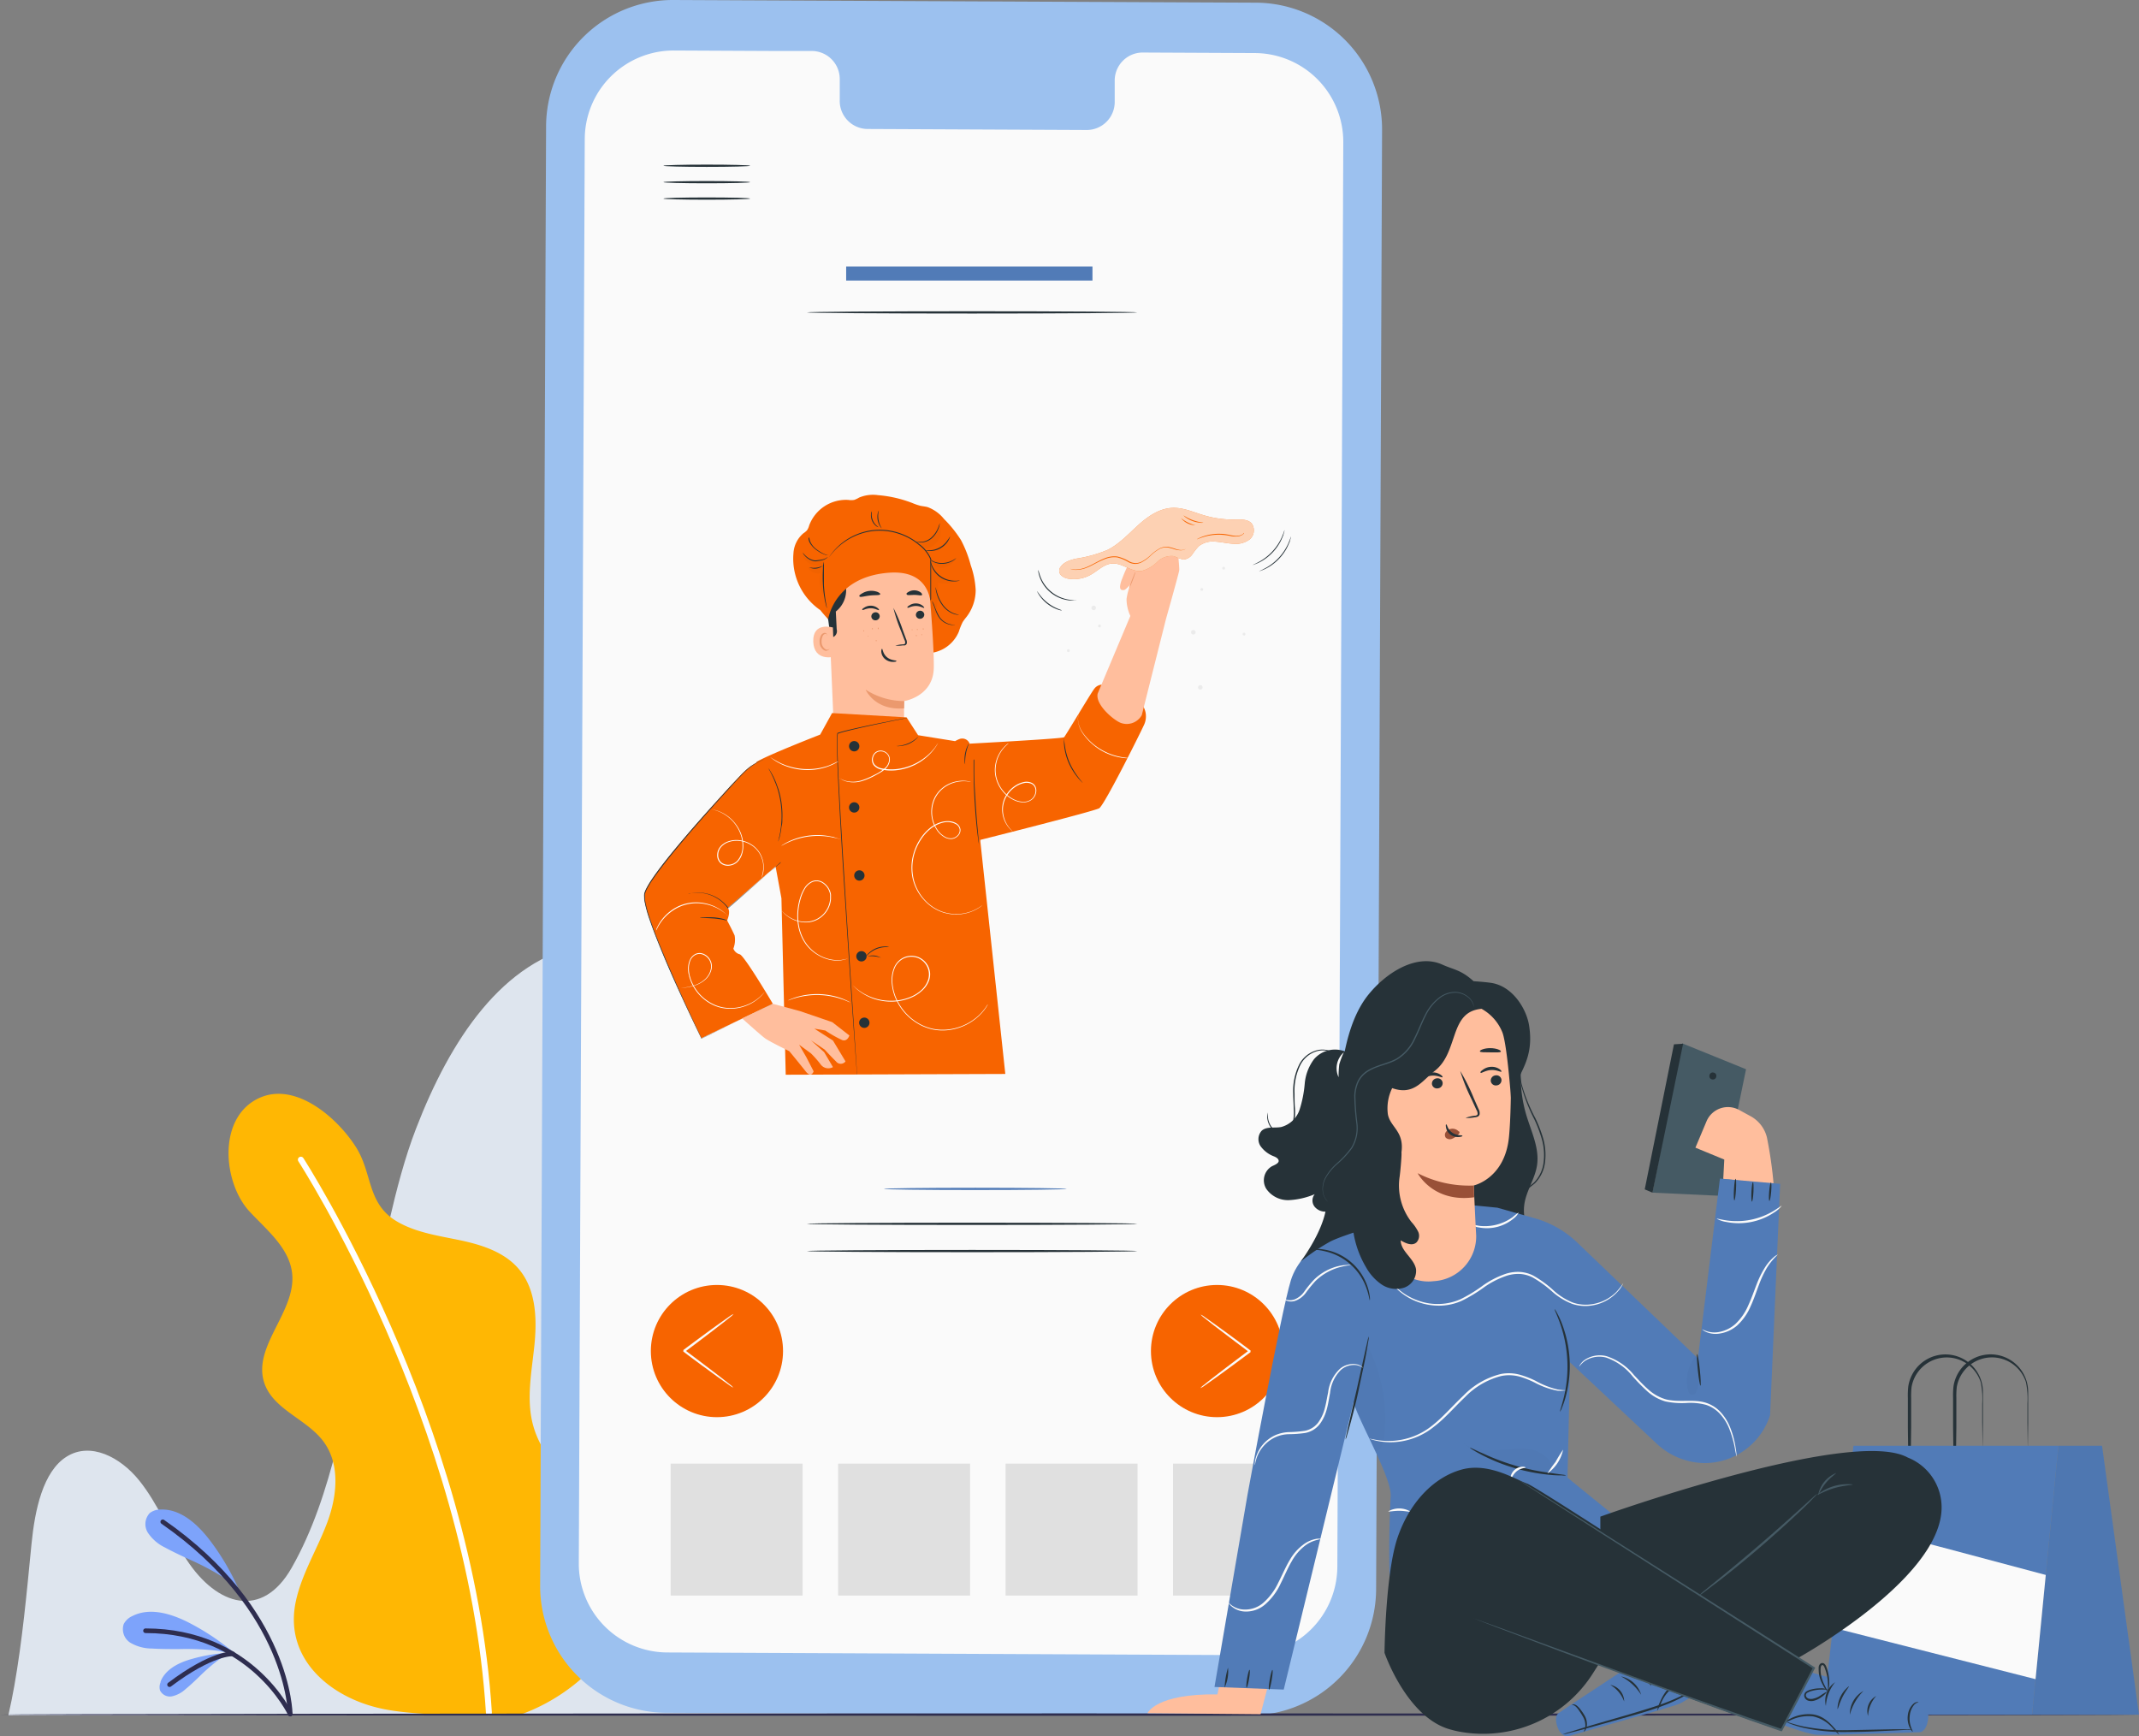 <?xml version="1.0" encoding="UTF-8"?> <svg xmlns="http://www.w3.org/2000/svg" viewBox="0 0 359.54 291.84"><rect x="0" y="0" width="359.54" height="291.84" fill="#808080" stroke="none"/> <defs> <style>.cls-1{fill:#dee5ee;}.cls-2{fill:#ffb703;}.cls-3,.cls-5{fill:none;stroke-linecap:round;stroke-linejoin:round;}.cls-3{stroke:#fff;}.cls-4{fill:#7da3fb;}.cls-5{stroke:#2e2d4f;stroke-width:0.78px;}.cls-6{fill:#9cc1ef;}.cls-7{fill:#fafafa;}.cls-8{fill:#263238;}.cls-9{fill:#517bb7;}.cls-10{fill:#f76400;}.cls-11{fill:#e0e0e0;}.cls-12{fill:#ffbe9d;}.cls-13{fill:#eb996e;}.cls-14{opacity:0.3;}.cls-15{opacity:0.08;}.cls-16{fill:#fff;}.cls-17{opacity:0.7;}.cls-18{fill:#ebebeb;}.cls-19{fill:#2e2d4f;}.cls-20{opacity:0.4;}.cls-21{fill:#455a64;}.cls-22{opacity:0.2;}.cls-23{fill:#995037;}</style> </defs> <title>регистрация</title> <g id="Слой_2" data-name="Слой 2"> <g id="Слой_1-2" data-name="Слой 1"> <path class="cls-1" d="M158.8,288.31C152.28,263.66,145.72,239,138,215.1c-4.32-13.47-9.1-26.88-15.73-37.65s-15.41-18.72-24.23-18.67c-13.58,2.63-22.35,16-28.1,30.9-3.77,9.74-5.6,21.54-8.26,31.84-3.67,14.18-5.6,29.61-12.65,42-4.94,8.69-12.53,6.47-17.65-1.33-2.82-4.31-4.82-9.43-8-13.36s-8.15-6.49-12.16-4-5.36,9-5.92,14.65c-.82,8.39-1.55,16.32-2.9,23.93q-.44,2.48-1,4.92Z"></path> <path class="cls-2" d="M100.47,254.27c-4.08-4.7-9.24-8.76-10.86-14.69-1.19-4.33-.25-8.92.21-13.39s.3-9.41-2.59-12.85c-2.38-2.84-6.15-4.07-9.77-4.84s-7.4-1.27-10.61-3.11c-5.22-3-4.18-8.08-7-12.54-3.14-5-10.46-11.4-16.72-8.07C36.51,188.29,37.56,199,42,203.7c2.93,3.13,6.68,6.14,7.11,10.4.65,6.42-6.71,12.21-4.69,18.34,1.5,4.53,7.2,6.08,10,9.93s2.23,9.14.58,13.56-4.23,8.51-5.25,13.12c-2.09,9.42,5.3,15.94,13.73,18,7.74,1.93,24.44,1,24.44,1a32,32,0,0,0,15.84-13,16.58,16.58,0,0,0,.9-14.4A24,24,0,0,0,100.47,254.27Z"></path> <path class="cls-3" d="M50.57,194.93s28.51,44,31.61,92.94"></path> <path class="cls-4" d="M25.17,254.33a3,3,0,0,1,1.9-.6h.18c2.65,0,5.31,1.69,7.89,5a40.42,40.42,0,0,1,5.06,8.6A17.56,17.56,0,0,0,37,264.8a46.89,46.89,0,0,0-5.2-2.69c-1.36-.63-2.76-1.28-4.08-2a7.19,7.19,0,0,1-2.87-2.49A2.71,2.71,0,0,1,25.17,254.33Z"></path> <path class="cls-4" d="M20.79,273a3,3,0,0,1,1.46-1.36l.16-.08c2.4-1.14,5.52-.75,9.28,1.16a40.42,40.42,0,0,1,8.25,5.61,17.56,17.56,0,0,0-4-.93,46.92,46.92,0,0,0-5.86-.21c-1.5,0-3,0-4.55-.09a7.19,7.19,0,0,1-3.66-1A2.71,2.71,0,0,1,20.79,273Z"></path> <path class="cls-4" d="M26.9,284.14a2,2,0,0,1,.09-1.36l0-.12c.66-1.69,2.39-3,5.16-3.78a27.62,27.62,0,0,1,6.74-1.08,12,12,0,0,0-2.41,1.4,32,32,0,0,0-3,2.64c-.74.71-1.5,1.44-2.3,2.09a4.91,4.91,0,0,1-2.3,1.21A1.85,1.85,0,0,1,26.9,284.14Z"></path> <path class="cls-5" d="M48.78,288.11s-.08-17.48-21.42-32.31"></path> <path class="cls-5" d="M48.78,288.11s-6.55-14-24.32-14"></path> <path class="cls-5" d="M39.12,278s-3.44-.25-10.62,5.17"></path> <path class="cls-6" d="M209.86,288.35,112,287.9a21.31,21.31,0,0,1-21.21-21.4l1-245.28A21.31,21.31,0,0,1,113.26,0L211.1.45a21.31,21.31,0,0,1,21.21,21.4l-1,245.28A21.31,21.31,0,0,1,209.86,288.35Z"></path> <path class="cls-7" d="M211,8.92l-19-.09a4.71,4.71,0,0,0-4.63,4.79l0,3.44a4.71,4.71,0,0,1-4.63,4.79l-37-.17a4.72,4.72,0,0,1-4.59-4.84V13.41a4.72,4.72,0,0,0-4.59-4.84l-6.67,0-16.6-.08a14.93,14.93,0,0,0-15,14.86l-1,239.41a14.93,14.93,0,0,0,14.86,15l97.64.45a14.93,14.93,0,0,0,15-14.86l1-239.41A14.93,14.93,0,0,0,211,8.92Z"></path> <ellipse class="cls-8" cx="118.8" cy="33.38" rx="7.3" ry="0.19"></ellipse> <ellipse class="cls-8" cx="118.8" cy="30.62" rx="7.3" ry="0.19"></ellipse> <ellipse class="cls-8" cx="118.8" cy="27.86" rx="7.3" ry="0.19"></ellipse> <ellipse class="cls-8" cx="163.4" cy="205.71" rx="27.78" ry="0.19"></ellipse> <ellipse class="cls-8" cx="163.4" cy="52.51" rx="27.78" ry="0.19"></ellipse> <ellipse class="cls-8" cx="163.4" cy="210.29" rx="27.78" ry="0.19"></ellipse> <ellipse class="cls-9" cx="163.93" cy="199.84" rx="15.38" ry="0.19"></ellipse> <circle class="cls-10" cx="204.57" cy="227.1" r="11.11"></circle> <path class="cls-7" d="M201.76,233.33a3.39,3.39,0,0,1,.61-.55c.41-.33,1-.81,1.75-1.38,1.49-1.16,3.56-2.73,5.86-4.45,0,.61,0,.17,0,.3h0l0,0-.05,0-.11-.08-.21-.16-.42-.32-.83-.62-1.56-1.18-2.63-2c-.74-.58-1.34-1.05-1.75-1.38a3.39,3.39,0,0,1-.61-.55,3.39,3.39,0,0,1,.7.43l1.82,1.29,2.68,1.95,1.57,1.16.83.62.42.32.21.16.11.08.05,0,0,0h0c0,.14,0-.31,0,.31-2.3,1.72-4.4,3.26-5.93,4.36l-1.82,1.29A3.39,3.39,0,0,1,201.76,233.33Z"></path> <circle class="cls-10" cx="120.51" cy="227.1" r="11.11"></circle> <path class="cls-7" d="M123.31,220.87a3.39,3.39,0,0,1-.61.55c-.41.33-1,.81-1.75,1.38-1.49,1.16-3.56,2.73-5.86,4.45,0-.61,0-.17,0-.3h0l0,0,.05,0,.11.08.21.16.42.32.83.62,1.56,1.18,2.63,2c.74.58,1.34,1.05,1.75,1.38a3.39,3.39,0,0,1,.61.55,3.39,3.39,0,0,1-.7-.43l-1.82-1.29-2.68-1.95-1.57-1.16-.83-.62-.42-.32-.21-.16-.11-.08-.05,0,0,0h0c0-.14,0,.31,0-.31,2.3-1.72,4.4-3.26,5.93-4.36l1.82-1.29A3.39,3.39,0,0,1,123.31,220.87Z"></path> <rect class="cls-11" x="112.73" y="246.02" width="22.18" height="22.18"></rect> <rect class="cls-11" x="140.88" y="246.02" width="22.18" height="22.18"></rect> <rect class="cls-11" x="169.03" y="246.02" width="22.18" height="22.18"></rect> <rect class="cls-11" x="197.17" y="246.02" width="22.18" height="22.18"></rect> <rect class="cls-9" x="142.23" y="44.8" width="41.4" height="2.36"></rect> <path class="cls-10" d="M155.52,109.8a5.9,5.9,0,0,0,5.64-3.6,11.61,11.61,0,0,1,.65-1.63,9.49,9.49,0,0,1,.66-.89A7.44,7.44,0,0,0,164,99.2a14.78,14.78,0,0,0-.83-4.19,19.76,19.76,0,0,0-1.62-4.19,19.76,19.76,0,0,0-2.87-3.58,6.33,6.33,0,0,0-2.76-2c-.41-.11-.83-.14-1.24-.23a9.51,9.51,0,0,1-1.31-.45,20.57,20.57,0,0,0-5.78-1.33,6,6,0,0,0-3.19.41,4.11,4.11,0,0,1-.83.39,3.23,3.23,0,0,1-1,0,6.6,6.6,0,0,0-6.56,4.3,2.56,2.56,0,0,1-.37.82,3.28,3.28,0,0,1-.6.49A4.76,4.76,0,0,0,133.37,93a10.48,10.48,0,0,0,4.52,9.56s2.9,3.81,6.25,5.26,11,2,11,2"></path> <path class="cls-12" d="M156.31,100.32a9.24,9.24,0,0,0-9.2-8.52h-.48c-5.16.29-7.8,4.84-7.36,10l.89,20.65h0l11.8,4.63,0-9.23s5-.76,5-5.72C157,109.73,156.66,104.79,156.31,100.32Z"></path> <path class="cls-13" d="M152,117.84a12,12,0,0,1-6.5-1.92s1.52,3.57,6.47,3.14Z"></path> <path class="cls-8" d="M155.36,103.3a.71.71,0,0,1-.68.71.68.68,0,0,1-.73-.64.71.71,0,0,1,.68-.71A.68.68,0,0,1,155.36,103.3Z"></path> <path class="cls-8" d="M155.34,102.17c-.09.09-.62-.31-1.39-.31s-1.32.38-1.4.29,0-.21.29-.38a1.94,1.94,0,0,1,1.12-.34,1.87,1.87,0,0,1,1.1.36C155.3,102,155.38,102.13,155.34,102.17Z"></path> <path class="cls-8" d="M147.87,103.56a.71.71,0,0,1-.68.71.68.68,0,0,1-.73-.64.71.71,0,0,1,.68-.71A.68.68,0,0,1,147.87,103.56Z"></path> <path class="cls-8" d="M147.75,102.55c-.09.09-.62-.31-1.39-.31s-1.32.38-1.4.29,0-.21.29-.38a1.94,1.94,0,0,1,1.12-.34,1.87,1.87,0,0,1,1.1.36C147.71,102.34,147.79,102.51,147.75,102.55Z"></path> <path class="cls-8" d="M150.5,108.53a5,5,0,0,1,1.24-.22c.19,0,.38-.06.41-.19a1,1,0,0,0-.13-.58l-.57-1.48a25.46,25.46,0,0,1-1.28-3.88,25.51,25.51,0,0,1,1.59,3.77l.55,1.49a1.13,1.13,0,0,1,.1.76.49.49,0,0,1-.32.28,1.32,1.32,0,0,1-.33,0A5,5,0,0,1,150.5,108.53Z"></path> <path class="cls-8" d="M148.26,109.06c.12,0,.12.82.83,1.41s1.59.5,1.59.62-.2.16-.57.17a2.06,2.06,0,0,1-1.33-.47,1.79,1.79,0,0,1-.64-1.18C148.11,109.26,148.2,109.05,148.26,109.06Z"></path> <path class="cls-8" d="M147.95,99.89c-.08.21-.84.11-1.73.21s-1.62.35-1.74.16.07-.28.37-.48a3,3,0,0,1,2.64-.29C147.82,99.63,148,99.79,147.95,99.89Z"></path> <path class="cls-8" d="M155,100c-.13.17-.66,0-1.29,0s-1.17.11-1.29-.07,0-.26.26-.42a1.87,1.87,0,0,1,2.08.07C154.95,99.72,155,99.9,155,100Z"></path> <path class="cls-8" d="M142.24,95.38l14.14.31a6.47,6.47,0,0,0-2.08-2.4,11,11,0,0,0-6.4-2.3c-2.31,0-6.69,2.49-8.36,4.08-1.34,1.27-.46,2-.46,2a21.9,21.9,0,0,0,0,6.37c.21.93.49,3.74.49,3.74a1.09,1.09,0,0,0,1.07-1.39l-.15-3a4.56,4.56,0,0,0,1.39-5.33C141.73,97.16,141.3,95.9,142.24,95.38Z"></path> <ellipse class="cls-13" cx="145.19" cy="106.02" rx="0.08" ry="0.09" transform="translate(-17.79 30.15) rotate(-11.17)"></ellipse> <ellipse class="cls-13" cx="146.64" cy="105.68" rx="0.08" ry="0.11" transform="translate(-17.72 30.47) rotate(-11.19)"></ellipse> <ellipse class="cls-13" cx="147.63" cy="105.62" rx="0.08" ry="0.14" transform="translate(-11.84 18.9) rotate(-7.04)"></ellipse> <ellipse class="cls-13" cx="145.92" cy="106.97" rx="0.05" ry="0.08" transform="translate(38.64 252.66) rotate(-89.88)"></ellipse> <ellipse class="cls-13" cx="147.25" cy="106.62" rx="0.08" ry="0.1" transform="matrix(1, -0.08, 0.08, 1, -8.5, 12.85)"></ellipse> <ellipse class="cls-13" cx="154.19" cy="105.81" rx="0.08" ry="0.09" transform="translate(-17.58 31.88) rotate(-11.17)"></ellipse> <ellipse class="cls-13" cx="155.19" cy="105.71" rx="0.08" ry="0.11" transform="translate(-9.33 15.2) rotate(-5.44)"></ellipse> <ellipse class="cls-13" cx="153.32" cy="105.85" rx="0.08" ry="0.07" transform="translate(-17.63 31.77) rotate(-11.19)"></ellipse> <ellipse class="cls-13" cx="154.03" cy="106.83" rx="0.08" ry="0.1" transform="translate(-29.95 70.93) rotate(-23.7)"></ellipse> <ellipse class="cls-13" cx="154.93" cy="106.68" rx="0.07" ry="0.08" transform="translate(10.99 227.78) rotate(-74.62)"></ellipse> <path class="cls-12" d="M140,105.47c-.08,0-3.41-1-3.3,2.38s3.49,2.59,3.49,2.49S140,105.47,140,105.47Z"></path> <path class="cls-13" d="M139.42,109.08s-.06,0-.16.09a.59.59,0,0,1-.44,0,1.46,1.46,0,0,1-.72-1.29,2,2,0,0,1,.14-.85.68.68,0,0,1,.43-.47.3.3,0,0,1,.35.15c0,.09,0,.16,0,.17s.07-.06,0-.2a.38.38,0,0,0-.14-.21.45.45,0,0,0-.33-.08.83.83,0,0,0-.6.54,2,2,0,0,0-.18,1,1.53,1.53,0,0,0,.91,1.44.63.63,0,0,0,.54-.11C139.42,109.16,139.43,109.09,139.42,109.08Z"></path> <path class="cls-10" d="M156.46,102.41l-.14-8.94s-1.56-4.21-8.1-4.3-9.81,5.67-9.81,5.67l.06,3.9a8.47,8.47,0,0,0,.1,1.17,16.89,16.89,0,0,0,.65,4.12s1-7.06,10.18-7.76C157.05,95.68,156.46,102.41,156.46,102.41Z"></path> <path class="cls-8" d="M147.72,85.81a3.93,3.93,0,0,0,.5,3s-.15-.11-.3-.36a3,3,0,0,1-.37-2.22A1.06,1.06,0,0,1,147.72,85.81Z"></path> <path class="cls-8" d="M146.52,85.94a3.52,3.52,0,0,1,0,.45,2.52,2.52,0,0,0,.79,1.93c.2.19.36.28.34.3a.91.91,0,0,1-.41-.22,2.26,2.26,0,0,1-.83-2A.91.91,0,0,1,146.52,85.94Z"></path> <path class="cls-8" d="M136,90.31a4.44,4.44,0,0,0,.18.68,3.18,3.18,0,0,0,1,1.29c.26.2.53.38.77.53a5.19,5.19,0,0,0,.68.34,4,4,0,0,0,.48.17,1.21,1.21,0,0,1,.18,0,1.22,1.22,0,0,1-.7-.12,4.29,4.29,0,0,1-.71-.32,7.78,7.78,0,0,1-.79-.53,3.68,3.68,0,0,1-.68-.68A2.51,2.51,0,0,1,136,91a1.78,1.78,0,0,1-.1-.52A.4.4,0,0,1,136,90.31Z"></path> <path class="cls-8" d="M134.92,92.87s.16.22.47.52a3,3,0,0,0,1.44.79,1.47,1.47,0,0,0,.46,0l.45-.06a4.16,4.16,0,0,0,.74-.15,2.29,2.29,0,0,0,.46-.22c.1-.06.16-.1.17-.09s0,.06-.14.14a1.76,1.76,0,0,1-.45.27,3.59,3.59,0,0,1-.75.19l-.45.07a1.57,1.57,0,0,1-.51,0,2.81,2.81,0,0,1-1.49-.86A1.59,1.59,0,0,1,134.92,92.87Z"></path> <path class="cls-8" d="M136,95.35a3.3,3.3,0,0,0,2.31-.27,2.05,2.05,0,0,1-2.31.27Z"></path> <path class="cls-8" d="M157.26,98.7s.09.36.26.92a6.65,6.65,0,0,0,1,2.06,4.27,4.27,0,0,0,1.77,1.4,7,7,0,0,0,.92.26.75.75,0,0,1-.26,0,2.9,2.9,0,0,1-.69-.16,4.09,4.09,0,0,1-1.85-1.41,6,6,0,0,1-1-2.12,6.83,6.83,0,0,1-.14-.69A.83.83,0,0,1,157.26,98.7Z"></path> <path class="cls-8" d="M156.64,101a3,3,0,0,1,.42.79,10.51,10.51,0,0,0,.89,1.94,3,3,0,0,0,1.7,1.18c.53.15.87.13.87.16a.65.65,0,0,1-.24,0,2.9,2.9,0,0,1-.66-.08,3.15,3.15,0,0,1-.91-.37,2.85,2.85,0,0,1-.88-.83,5,5,0,0,1-.54-1.07c-.13-.34-.23-.66-.33-.91C156.77,101.34,156.62,101,156.64,101Z"></path> <path class="cls-8" d="M154,91a4.49,4.49,0,0,0,.81.08,2.86,2.86,0,0,0,1.76-.75,4.51,4.51,0,0,0,1.11-1.61c.2-.47.27-.78.29-.77a2.42,2.42,0,0,1-.19.81,4.18,4.18,0,0,1-1.11,1.68,2.8,2.8,0,0,1-1.86.74,2.12,2.12,0,0,1-.61-.09A.53.53,0,0,1,154,91Z"></path> <path class="cls-8" d="M138.49,94.47a1.22,1.22,0,0,1,0,.31l0,.83c0,.7,0,1.68,0,2.75a25,25,0,0,0,.31,2.73c.12.69.22,1.12.19,1.12a1.22,1.22,0,0,1-.1-.29c-.06-.19-.12-.47-.2-.81a18.91,18.91,0,0,1-.36-2.74,22.76,22.76,0,0,1,0-2.76c0-.35,0-.64.07-.83A1.22,1.22,0,0,1,138.49,94.47Z"></path> <path class="cls-8" d="M156.38,100.93a.6.6,0,0,1,0-.13v-.37l0-1.41,0-5v0a5.93,5.93,0,0,0-1.93-2.42,9.76,9.76,0,0,0-1.42-1,10,10,0,0,0-1.63-.76,10.21,10.21,0,0,0-5.19-.5,10.56,10.56,0,0,0-4,1.58A10.87,10.87,0,0,0,140,92.85c-.22.26-.39.47-.5.62l-.13.16,0,.05,0-.06.12-.17c.1-.15.26-.37.48-.64a10.42,10.42,0,0,1,2.18-2,10.52,10.52,0,0,1,4-1.62,10.27,10.27,0,0,1,5.27.49,10.08,10.08,0,0,1,1.65.77,9.82,9.82,0,0,1,1.44,1,6,6,0,0,1,2,2.49h0l0,5,0,1.41v.37A.6.6,0,0,1,156.38,100.93Z"></path> <path class="cls-8" d="M159.69,90.18a.51.51,0,0,1-.05.2,3,3,0,0,1-.25.51,3.6,3.6,0,0,1-3.13,1.73,3,3,0,0,1-.56-.06.51.51,0,0,1-.2-.06s.29,0,.76,0a3.82,3.82,0,0,0,3-1.68C159.56,90.45,159.67,90.17,159.69,90.18Z"></path> <path class="cls-8" d="M161.31,97.59a.79.79,0,0,1-.25.07,3.51,3.51,0,0,1-.72.07,4,4,0,0,1-3.73-2.52,3.52,3.52,0,0,1-.21-.69.79.79,0,0,1,0-.26s.08.37.33.91a4.16,4.16,0,0,0,3.64,2.45C160.94,97.65,161.31,97.56,161.31,97.59Z"></path> <path class="cls-8" d="M160.72,93.81a1.74,1.74,0,0,1-.54.45,3.56,3.56,0,0,1-1.61.51,3.27,3.27,0,0,1-1.66-.31,1.07,1.07,0,0,1-.53-.46,2.89,2.89,0,0,0,.57.37,3.54,3.54,0,0,0,1.61.26,3.92,3.92,0,0,0,1.57-.45C160.5,94,160.7,93.79,160.72,93.81Z"></path> <g class="cls-14"> <path class="cls-15" d="M156.47,94.41a2.06,2.06,0,0,0,2.15,1,3.16,3.16,0,0,0,2-1.39,7.15,7.15,0,0,1-2.24.64,3,3,0,0,1-2.19-.64"></path> </g> <g class="cls-14"> <path class="cls-15" d="M156.44,94.39a4.11,4.11,0,0,0,4.09,3.08,2.23,2.23,0,0,1-1.36.61,3.73,3.73,0,0,1-1.5-.19c0,2.35-.06,5-1,7.2-.12-1.76-.36-3.75-.33-5.49l.09-5.35"></path> </g> <g class="cls-14"> <path class="cls-15" d="M157.76,88a3.35,3.35,0,0,1-1.38,2.48,3,3,0,0,1-2.64.5l1.51,1.29a3.17,3.17,0,0,0,2.52-1.49A2.88,2.88,0,0,0,157.76,88Z"></path> </g> <g class="cls-14"> <path class="cls-15" d="M138.9,93.84a3.42,3.42,0,0,1-4-.51,2.37,2.37,0,0,0,1.27,1.46,3.44,3.44,0,0,0,2.11.3,2.43,2.43,0,0,1-2.52.27,2,2,0,0,0,2.17,1,5.3,5.3,0,0,0,.67,4.1c-.21-2.22-.54-6,.28-6.64"></path> </g> <path class="cls-10" d="M127.14,128.09,131.35,151l.72,29.65,36.91-.13-5.92-55.18a1.32,1.32,0,0,0-1.77-1.12,4.93,4.93,0,0,0-.75.36l-6.22-1-1.94-3-12.52-.72-2,3.62S128.82,127,127.14,128.09Z"></path> <path class="cls-10" d="M163,125s15.61-.83,15.86-1.08,4.64-7.65,5.08-8.15a1.7,1.7,0,0,1,1.32-.69c.31.06,6.15,2.2,6.78,3.45a3.36,3.36,0,0,1,.25,3.33c-.56,1.25-6.65,13.48-7.53,14s-20,5.32-20,5.32l-.57,1.7-2.89-14.31Z"></path> <path class="cls-10" d="M128.46,127.56a11.42,11.42,0,0,0-3.93,2.72c-1.9,2-15.59,16.75-16.22,20s9.59,24.23,9.59,24.23l12-5.79s-4.85-8.22-5.58-8.32a1.54,1.54,0,0,1-1.05-.95,4.12,4.12,0,0,0,.21-2.21c-.32-.74-1.26-2.53-1.26-2.53s.66-1.42.11-2.11l8.94-7.74s2-8.69.86-12.59S128.46,127.56,128.46,127.56Z"></path> <path class="cls-8" d="M144,180.67s0-.06,0-.18l0-.53-.15-2-.53-7.44c-.44-6.28-1-15-1.62-24.56-.29-4.8-.56-9.37-.76-13.53-.1-2.08-.19-4.06-.24-5.91,0-.93,0-1.82,0-2.68a3.58,3.58,0,0,1,.06-.65l0,0,0,0,.08,0,.15-.06.3-.09c.4-.12.79-.22,1.17-.31,3.07-.73,5.57-1.21,7.3-1.56l2-.38.52-.09.18,0-2.68.54c-1.72.36-4.22.86-7.28,1.61-.38.09-.77.19-1.16.31l-.29.09-.14.06-.07,0h0s0,0,0,0h0v0a3.61,3.61,0,0,0-.05.62c0,.86,0,1.75,0,2.68.06,1.85.15,3.83.26,5.91.21,4.16.48,8.73.78,13.53.59,9.59,1.16,18.28,1.58,24.56l.49,7.44.13,2,0,.53C144,180.61,144,180.67,144,180.67Z"></path> <path class="cls-8" d="M131.26,144.87l-.14.14-.42.38-1.56,1.38L124,151.28l-1.61,1.39-.06.05,0-.06a6.26,6.26,0,0,0-2.25-1.91,6.33,6.33,0,0,0-2.27-.66,7.51,7.51,0,0,0-2.14.14l.14,0c.09,0,.23-.07.42-.1a6,6,0,0,1,1.59-.08,6.37,6.37,0,0,1,4.63,2.58h-.11l1.6-1.39,5.2-4.47,1.59-1.34.44-.36Z"></path> <path class="cls-8" d="M122.22,154.72a4.08,4.08,0,0,1-.67-.12,14.75,14.75,0,0,0-1.61-.22c-1.26-.09-2.3-.08-2.3-.13a3,3,0,0,1,.68-.05,16.11,16.11,0,0,1,1.64,0,9.58,9.58,0,0,1,1.62.26A2.44,2.44,0,0,1,122.22,154.72Z"></path> <path class="cls-8" d="M163.76,127.64a.55.55,0,0,1,0,.15l0,.42,0,1.54c0,1.3.1,3.1.22,5.08s.28,3.77.4,5.07l.15,1.53,0,.42a.55.55,0,0,1,0,.15.55.55,0,0,1,0-.15l-.06-.41c-.05-.36-.12-.88-.2-1.53-.15-1.29-.32-3.09-.44-5.07s-.17-3.78-.18-5.09c0-.65,0-1.18,0-1.54v-.42A.55.55,0,0,1,163.76,127.64Z"></path> <path class="cls-8" d="M162.23,128.47a1.47,1.47,0,0,1-.09-.52,5.19,5.19,0,0,1,.46-2.5,1.47,1.47,0,0,1,.27-.46,8.17,8.17,0,0,0-.64,3.48Z"></path> <circle class="cls-8" cx="143.58" cy="125.43" r="0.87"></circle> <circle class="cls-8" cx="143.58" cy="135.72" r="0.87"></circle> <circle class="cls-8" cx="144.45" cy="147.16" r="0.87"></circle> <circle class="cls-8" cx="144.8" cy="160.74" r="0.87"></circle> <circle class="cls-8" cx="145.28" cy="171.91" r="0.87"></circle> <path class="cls-8" d="M149.44,159.2s-.24,0-.63,0a4.53,4.53,0,0,0-2.74,1.1c-.29.25-.45.44-.47.42a1.7,1.7,0,0,1,.4-.5,4,4,0,0,1,2.81-1.13A1.7,1.7,0,0,1,149.44,159.2Z"></path> <path class="cls-8" d="M148.12,161s-.5-.18-1.15-.25-1.16,0-1.17,0a2.69,2.69,0,0,1,2.32.27Z"></path> <path class="cls-8" d="M182,131.59a1.45,1.45,0,0,1-.25-.23c-.16-.15-.37-.38-.61-.68a10.57,10.57,0,0,1-1.57-2.59,10.06,10.06,0,0,1-.72-2.94,8.47,8.47,0,0,1,0-.92,1.46,1.46,0,0,1,0-.34s0,.48.12,1.24a11.15,11.15,0,0,0,.75,2.9,11.79,11.79,0,0,0,1.51,2.59C181.67,131.23,182,131.57,182,131.59Z"></path> <path class="cls-10" d="M186.41,132.95a10.78,10.78,0,0,0-1.17,0,5,5,0,0,0-4.37,3.05,10.78,10.78,0,0,0-.37,1.11,1.12,1.12,0,0,1,0-.32,4.34,4.34,0,0,1,.24-.83,4.88,4.88,0,0,1,4.46-3.12,4.34,4.34,0,0,1,.87.06A1.12,1.12,0,0,1,186.41,132.95Z"></path> <path class="cls-16" d="M165.14,152.14l-.09.08-.29.23a6.85,6.85,0,0,1-1.23.69,7.25,7.25,0,0,1-5.08.21,7.39,7.39,0,0,1-3-1.93,8,8,0,0,1-2-3.57,8.51,8.51,0,0,1,.14-4.51,9,9,0,0,1,1-2.19,7.7,7.7,0,0,1,1.61-1.88,5.44,5.44,0,0,1,2.2-1.14,3.84,3.84,0,0,1,1.22-.09,2.51,2.51,0,0,1,1.15.37,1.4,1.4,0,0,1,.67,1,1.35,1.35,0,0,1-.41,1.09,1.77,1.77,0,0,1-1,.52,2.13,2.13,0,0,1-1.1-.2,3.8,3.8,0,0,1-1.55-1.44,5.28,5.28,0,0,1-.74-1.86,5.47,5.47,0,0,1,.48-3.51,5.14,5.14,0,0,1,2.06-2.09,5.54,5.54,0,0,1,2.12-.66,5,5,0,0,1,1.41.05,4.34,4.34,0,0,1,.48.12l-.12,0-.36-.07a5.24,5.24,0,0,0-1.39,0,5.55,5.55,0,0,0-2.09.68,5.07,5.07,0,0,0-2,2.06,5.37,5.37,0,0,0-.46,3.44,5.17,5.17,0,0,0,.73,1.81,3.67,3.67,0,0,0,1.5,1.38,2,2,0,0,0,1,.18,1.63,1.63,0,0,0,.94-.48,1.21,1.21,0,0,0,.37-1,1.25,1.25,0,0,0-.6-.88,3,3,0,0,0-2.26-.26,5.3,5.3,0,0,0-2.14,1.11,7.56,7.56,0,0,0-1.58,1.84,8.91,8.91,0,0,0-1,2.16,8.39,8.39,0,0,0-.14,4.43,7.9,7.9,0,0,0,1.93,3.52,7.31,7.31,0,0,0,2.94,1.92,7.25,7.25,0,0,0,5-.16,7.32,7.32,0,0,0,1.23-.66l.3-.21Z"></path> <path class="cls-16" d="M170.23,139.71l-.06,0-.17-.14a4.48,4.48,0,0,1-.58-.64,4.82,4.82,0,0,1-.66-1.2,4.89,4.89,0,0,1-.31-1.78,4.65,4.65,0,0,1,.57-2.12,4.91,4.91,0,0,1,1.73-1.83,4.2,4.2,0,0,1,1.27-.53,2.13,2.13,0,0,1,1.43.13,1.37,1.37,0,0,1,.55.52,1.51,1.51,0,0,1,.19.74,2,2,0,0,1-.58,1.41,2.19,2.19,0,0,1-1.41.59,3.54,3.54,0,0,1-1.47-.24,5.4,5.4,0,0,1-2.23-1.65,5.8,5.8,0,0,1-1.12-2.25,5.32,5.32,0,0,1-.08-2.19,5.72,5.72,0,0,1,1.36-2.84,5.08,5.08,0,0,1,.62-.6l.18-.13.06,0-.05.05-.17.15a5.84,5.84,0,0,0-.6.61,5.77,5.77,0,0,0-1.29,2.82,5.24,5.24,0,0,0,.1,2.14,5.7,5.7,0,0,0,1.11,2.2,5.28,5.28,0,0,0,2.18,1.6,3.4,3.4,0,0,0,1.41.23,2,2,0,0,0,1.31-.55,1.88,1.88,0,0,0,.54-1.31,1.36,1.36,0,0,0-.17-.67,1.22,1.22,0,0,0-.49-.47,2,2,0,0,0-1.33-.12,4.08,4.08,0,0,0-1.23.51,4.8,4.8,0,0,0-1.69,1.77,4.56,4.56,0,0,0-.57,2.06,4.88,4.88,0,0,0,.91,2.94,5,5,0,0,0,.56.65l.16.15Z"></path> <path class="cls-16" d="M189.7,127.44h-.5a9.48,9.48,0,0,1-1.36-.21,9.8,9.8,0,0,1-5.75-3.83,4.76,4.76,0,0,1-.83-1.86,3.39,3.39,0,0,1,0-1.38,2.45,2.45,0,0,1,.1-.36.43.43,0,0,1,0-.12s0,.18-.09.49a3.56,3.56,0,0,0,0,1.34,4.78,4.78,0,0,0,.84,1.8,10.07,10.07,0,0,0,1.69,1.79,10.26,10.26,0,0,0,4,2,11.81,11.81,0,0,0,1.34.25A3.55,3.55,0,0,1,189.7,127.44Z"></path> <path class="cls-16" d="M141,130.73a4.09,4.09,0,0,0,1,.48,4.89,4.89,0,0,0,3-.1,11.34,11.34,0,0,0,1.9-.83,7.25,7.25,0,0,0,2-1.32,2.13,2.13,0,0,0,.54-1.11,1.3,1.3,0,0,0-.4-1.16,1.48,1.48,0,0,0-1.23-.38,1.28,1.28,0,0,0-1,.86,1.37,1.37,0,0,0,.17,1.3,2.05,2.05,0,0,0,1.15.67,8.06,8.06,0,0,0,2.61.13,9.4,9.4,0,0,0,4.14-1.52,9.15,9.15,0,0,0,2.19-2l.28-.38.19-.29.12-.18,0-.06,0,.07-.1.19-.18.3-.27.39a8.88,8.88,0,0,1-2.17,2.1,9.4,9.4,0,0,1-4.19,1.57,8.14,8.14,0,0,1-2.66-.12,2.19,2.19,0,0,1-1.23-.72,1.52,1.52,0,0,1-.2-1.44,1.43,1.43,0,0,1,1.09-1,1.63,1.63,0,0,1,1.36.42,1.42,1.42,0,0,1,.39.6,1.54,1.54,0,0,1,.06.69,2.26,2.26,0,0,1-.58,1.19,4.25,4.25,0,0,1-1,.77c-.35.21-.69.39-1,.56a11.25,11.25,0,0,1-1.93.83,4.87,4.87,0,0,1-3,.05,3.08,3.08,0,0,1-.74-.36l-.17-.13Z"></path> <path class="cls-16" d="M141.32,141.09s-.55-.17-1.47-.35a12.13,12.13,0,0,0-1.62-.21,12,12,0,0,0-4,.43,12.13,12.13,0,0,0-1.54.55c-.85.37-1.34.69-1.36.66a2.11,2.11,0,0,1,.34-.23,4.51,4.51,0,0,1,.41-.24c.16-.09.35-.19.56-.29a10.93,10.93,0,0,1,1.54-.58,11.35,11.35,0,0,1,4-.43,10.93,10.93,0,0,1,1.63.24c.23,0,.43.11.61.16a4.52,4.52,0,0,1,.45.15A2.11,2.11,0,0,1,141.32,141.09Z"></path> <path class="cls-16" d="M142.51,161.15l-.08,0-.26.09a2.92,2.92,0,0,1-.42.11,4.1,4.1,0,0,1-.59.09,5.74,5.74,0,0,1-1.63-.1,6.58,6.58,0,0,1-2-.78,6.86,6.86,0,0,1-2-1.74,7.43,7.43,0,0,1-.76-1.26,8.66,8.66,0,0,1-.51-1.47,9.39,9.39,0,0,1-.17-3.33,10.16,10.16,0,0,1,.36-1.73,6.79,6.79,0,0,1,.72-1.68,2.94,2.94,0,0,1,1.35-1.23,2,2,0,0,1,1.75.15,3,3,0,0,1,1.15,1.27,2.69,2.69,0,0,1,.25.8,2.47,2.47,0,0,1,0,.41,2.88,2.88,0,0,1,0,.41,4.21,4.21,0,0,1-1.29,2.7,4.16,4.16,0,0,1-2.34,1.15,5,5,0,0,1-2.15-.21,5.44,5.44,0,0,1-1.46-.74,5.26,5.26,0,0,1-.78-.68l-.18-.2-.06-.07.07.06.19.19a5.79,5.79,0,0,0,.79.65,5.51,5.51,0,0,0,1.45.7,4.9,4.9,0,0,0,2.11.18,4.16,4.16,0,0,0,3.51-3.75,2.76,2.76,0,0,0,0-.39,2.35,2.35,0,0,0,0-.39,2.55,2.55,0,0,0-.24-.76,2.82,2.82,0,0,0-1.09-1.21,1.84,1.84,0,0,0-1.63-.14,2.8,2.8,0,0,0-1.28,1.17,6.67,6.67,0,0,0-.7,1.64,10.06,10.06,0,0,0-.36,1.71,9.29,9.29,0,0,0,.16,3.28,8.57,8.57,0,0,0,.5,1.45,7.34,7.34,0,0,0,.74,1.24,6.79,6.79,0,0,0,1.92,1.72,6.56,6.56,0,0,0,2,.79,5.82,5.82,0,0,0,1.61.12,4.25,4.25,0,0,0,.59-.07,3.18,3.18,0,0,0,.42-.09l.26-.07Z"></path> <path class="cls-16" d="M142.92,168.5a2.33,2.33,0,0,1-.4-.16l-.46-.19c-.18-.07-.38-.15-.62-.22a13,13,0,0,0-1.65-.44,12.89,12.89,0,0,0-4.16-.13,13,13,0,0,0-1.67.33c-.24.06-.45.13-.63.18l-.47.16a2.32,2.32,0,0,1-.41.13,2.31,2.31,0,0,1,.38-.18,4.88,4.88,0,0,1,.46-.18c.18-.06.39-.15.63-.21a11.76,11.76,0,0,1,1.68-.37,12.2,12.2,0,0,1,4.21.13,11.77,11.77,0,0,1,1.66.47c.23.08.43.17.61.25a4.88,4.88,0,0,1,.45.21A2.31,2.31,0,0,1,142.92,168.5Z"></path> <path class="cls-16" d="M166.06,168.82l-.06.11-.19.32a5.29,5.29,0,0,1-.34.49,7.56,7.56,0,0,1-.53.63,9,9,0,0,1-1.73,1.43,9.17,9.17,0,0,1-2.74,1.16,8.48,8.48,0,0,1-3.6.1,8.9,8.9,0,0,1-1.92-.64,9.52,9.52,0,0,1-1.81-1.15,9.21,9.21,0,0,1-2.7-3.67,8.53,8.53,0,0,1-.55-2.37,5.64,5.64,0,0,1,.35-2.48,3.26,3.26,0,0,1,1.69-1.82,3.2,3.2,0,0,1,2.41-.06,3.18,3.18,0,0,1,2,2.74,3.15,3.15,0,0,1-.15,1.12,4.26,4.26,0,0,1-1.19,1.78,6.38,6.38,0,0,1-1.69,1.11,8.57,8.57,0,0,1-3.53.74,9.25,9.25,0,0,1-2.94-.48,9.13,9.13,0,0,1-2-1,7.65,7.65,0,0,1-.66-.49,5.34,5.34,0,0,1-.45-.4l-.26-.26-.09-.09.1.08.27.25a5.83,5.83,0,0,0,.46.38,8,8,0,0,0,.67.47,9.12,9.12,0,0,0,4.93,1.4,8.49,8.49,0,0,0,3.47-.75,6.27,6.27,0,0,0,1.65-1.1A4.14,4.14,0,0,0,156,164.7a3,3,0,0,0,.14-1.07,3,3,0,0,0-1.87-2.61,3.05,3.05,0,0,0-2.3.06,3.11,3.11,0,0,0-1.62,1.74,5.5,5.5,0,0,0-.34,2.41,8.4,8.4,0,0,0,.54,2.32,9.09,9.09,0,0,0,2.65,3.62,9.42,9.42,0,0,0,1.78,1.14,8.81,8.81,0,0,0,1.88.63,8.4,8.4,0,0,0,3.55-.08,9,9,0,0,0,4.46-2.53,7.89,7.89,0,0,0,.53-.62,5.76,5.76,0,0,0,.35-.48l.2-.31Z"></path> <path class="cls-16" d="M140.88,128a2.91,2.91,0,0,1-.41.25,4.07,4.07,0,0,1-.5.26,6.71,6.71,0,0,1-.69.29l-.41.15-.45.13a9.9,9.9,0,0,1-1,.22,10.43,10.43,0,0,1-4.71-.32,9.9,9.9,0,0,1-1-.36l-.43-.19-.38-.2a6.7,6.7,0,0,1-.64-.38,4.07,4.07,0,0,1-.46-.32,2.91,2.91,0,0,1-.37-.3s.55.41,1.52.91l.38.19.43.18c.29.13.62.23,1,.34a10.75,10.75,0,0,0,4.65.31c.35-.06.69-.12,1-.21l.45-.12.41-.14C140.28,128.3,140.86,127.93,140.88,128Z"></path> <path class="cls-16" d="M128,147.54l0-.07.07-.21a5,5,0,0,0,.18-.84,4.63,4.63,0,0,0,0-1.36,4.51,4.51,0,0,0-.63-1.67,4.33,4.33,0,0,0-1.57-1.47,4.57,4.57,0,0,0-2.39-.59,3.91,3.91,0,0,0-1.31.26,2.84,2.84,0,0,0-1.13.78,2.06,2.06,0,0,0-.5,1.31,1.63,1.63,0,0,0,.54,1.3,1.78,1.78,0,0,0,1.37.36,2.15,2.15,0,0,0,1.26-.61,3.62,3.62,0,0,0,.92-2.51,5.71,5.71,0,0,0-.51-2.43,6.62,6.62,0,0,0-1.2-1.81,6.31,6.31,0,0,0-1.4-1.13,6.23,6.23,0,0,0-1.23-.58,6,6,0,0,0-.84-.21l-.22,0-.08,0h.08l.22,0a5.18,5.18,0,0,1,.85.18,6.06,6.06,0,0,1,1.26.56,6.3,6.3,0,0,1,1.43,1.13,6.67,6.67,0,0,1,1.24,1.83,5.81,5.81,0,0,1,.53,2.48,4.61,4.61,0,0,1-.22,1.37,3.12,3.12,0,0,1-.74,1.24,2.3,2.3,0,0,1-1.35.65,1.92,1.92,0,0,1-1.49-.39,1.78,1.78,0,0,1-.59-1.42,2.21,2.21,0,0,1,.54-1.4,3,3,0,0,1,1.19-.82,4,4,0,0,1,1.36-.27,4.68,4.68,0,0,1,2.46.62,4.42,4.42,0,0,1,1.6,1.53,4.69,4.69,0,0,1,.63,3.09A3.46,3.46,0,0,1,128,147.54Z"></path> <path class="cls-16" d="M122.35,153.91s-.16-.13-.44-.36a7.67,7.67,0,0,0-3.45-1.6,7.09,7.09,0,0,0-5.35,1.1,7.67,7.67,0,0,0-2.54,2.82c-.17.33-.25.51-.26.51a.55.55,0,0,1,0-.14c0-.09.08-.23.16-.39a6.78,6.78,0,0,1,.82-1.33,7.44,7.44,0,0,1,1.69-1.58,7.09,7.09,0,0,1,5.45-1.12,7.44,7.44,0,0,1,2.18.79,6.78,6.78,0,0,1,1.28.9c.14.12.24.23.3.3Z"></path> <path class="cls-16" d="M128.55,166.63l0,.07-.14.19a3,3,0,0,1-.25.3,4.93,4.93,0,0,1-.37.38,7.3,7.3,0,0,1-2.91,1.67,7.21,7.21,0,0,1-2.31.32,6.68,6.68,0,0,1-2.61-.59,7.48,7.48,0,0,1-4-4.45l-.12-.39c0-.13-.06-.27-.09-.4a3.93,3.93,0,0,1-.09-.8,3.71,3.71,0,0,1,.28-1.55,2,2,0,0,1,1.07-1.08,1.67,1.67,0,0,1,.75-.1,2,2,0,0,1,.7.23,2.29,2.29,0,0,1,1.18,2.29,3.33,3.33,0,0,1-1.15,2,4.8,4.8,0,0,1-1.69.93,9,9,0,0,1-1.41.33c-.39.06-.7.1-.91.12l-.24,0h-.08l.08,0,.23,0,.9-.15a9.43,9.43,0,0,0,1.4-.35,4.76,4.76,0,0,0,1.64-.93,3.23,3.23,0,0,0,1.1-1.95,2.16,2.16,0,0,0-1.13-2.16,1.82,1.82,0,0,0-.65-.21,1.53,1.53,0,0,0-.68.09,1.81,1.81,0,0,0-1,1,3.58,3.58,0,0,0-.26,1.49,3.79,3.79,0,0,0,.09.78c0,.13.05.26.09.39l.11.38a7.37,7.37,0,0,0,3.94,4.37,6.59,6.59,0,0,0,2.56.59,7.16,7.16,0,0,0,2.28-.3,7.41,7.41,0,0,0,2.9-1.61c.15-.13.27-.26.38-.37a3.41,3.41,0,0,0,.26-.29l.16-.18Z"></path> <path class="cls-8" d="M154.4,123.75a1.73,1.73,0,0,1-.4.47,4.46,4.46,0,0,1-2.72,1.18,1.73,1.73,0,0,1-.62,0,5.67,5.67,0,0,0,3.74-1.62Z"></path> <path class="cls-8" d="M129.91,168.73l-.21.11-.62.31-2.4,1.17-8.75,4.25-.05,0,0-.05c-1.29-2.65-2.73-5.7-4.23-9-.75-1.67-1.52-3.42-2.27-5.24s-1.51-3.7-2.18-5.65a20.49,20.49,0,0,1-.92-3.48l0-.45a2.88,2.88,0,0,1,0-.45,4.07,4.07,0,0,1,.32-.83,14.52,14.52,0,0,1,.88-1.49c1.28-1.9,2.67-3.62,4-5.24,2.68-3.23,5.2-6.05,7.34-8.4,1.07-1.17,2-2.23,2.91-3.15.43-.46.83-.89,1.22-1.27a11.07,11.07,0,0,1,1.13-1,9.85,9.85,0,0,1,1.76-1l.65-.29-.16.09-.48.23a10.3,10.3,0,0,0-1.74,1.06,11.2,11.2,0,0,0-1.12,1c-.38.38-.78.81-1.21,1.27-.86.93-1.82,2-2.89,3.16-2.12,2.36-4.64,5.18-7.31,8.42-1.33,1.62-2.71,3.34-4,5.23a14.41,14.41,0,0,0-.87,1.48,4,4,0,0,0-.31.8,2.75,2.75,0,0,0,0,.42l0,.43a20.44,20.44,0,0,0,.92,3.45c.67,2,1.42,3.83,2.17,5.64s1.52,3.56,2.26,5.24c1.5,3.35,2.93,6.4,4.2,9.06l-.08,0,8.77-4.2,2.41-1.15.63-.3Z"></path> <path class="cls-8" d="M130.8,141.47a3.27,3.27,0,0,1,.11-.49c0-.16.09-.35.13-.58s.11-.48.14-.77.09-.6.12-.94.05-.7.07-1.08a15.58,15.58,0,0,0-.65-4.91c-.12-.36-.22-.71-.35-1s-.24-.61-.36-.88-.24-.5-.34-.71-.19-.38-.27-.52a3.27,3.27,0,0,1-.23-.45,3.25,3.25,0,0,1,.28.42c.09.14.19.31.3.51s.24.43.36.7.26.55.38.88.24.67.36,1a14.86,14.86,0,0,1,.65,5c0,.39,0,.75-.09,1.09s-.09.66-.14.94-.11.54-.16.77-.11.42-.16.57A3.26,3.26,0,0,1,130.8,141.47Z"></path> <path class="cls-8" d="M215.91,89.12a1.36,1.36,0,0,1-.06.32,3.23,3.23,0,0,1-.11.37c0,.14-.1.31-.17.48a7.94,7.94,0,0,1-.59,1.18,8.32,8.32,0,0,1-2.18,2.37,7.94,7.94,0,0,1-1.13.69c-.17.09-.32.15-.46.21l-.36.14a1.36,1.36,0,0,1-.31.09s.43-.18,1.08-.53a8.91,8.91,0,0,0,1.1-.71,8.84,8.84,0,0,0,2.15-2.34,8.91,8.91,0,0,0,.61-1.15C215.77,89.57,215.89,89.11,215.91,89.12Z"></path> <path class="cls-8" d="M217,90.17a1.36,1.36,0,0,1-.06.32,3.23,3.23,0,0,1-.11.37c0,.14-.1.31-.17.48a7.94,7.94,0,0,1-.59,1.18,8.32,8.32,0,0,1-2.18,2.37,7.94,7.94,0,0,1-1.13.69c-.17.09-.32.15-.46.21l-.36.14a1.36,1.36,0,0,1-.31.09s.43-.18,1.08-.53a8.91,8.91,0,0,0,1.1-.71,8.84,8.84,0,0,0,2.15-2.34,8.91,8.91,0,0,0,.61-1.15C216.86,90.61,217,90.16,217,90.17Z"></path> <path class="cls-12" d="M184.5,116.6,190,103.53a6.77,6.77,0,0,1-.64-2.86,10.91,10.91,0,0,1,.64-2.42s-.78.86-1,.91c-.86.18-.84-.48-.55-1.43A27.92,27.92,0,0,1,190,94.2l5-1.44s.85-6,1.3-6.2.85-.13.91,0,1.12,8.61,1,9.33S196,104,196,104l-4.08,16.21a2.9,2.9,0,0,1-3.61,1.27C187.16,121,184.1,118.46,184.5,116.6Z"></path> <ellipse class="cls-13" cx="190.33" cy="97.47" rx="1.47" ry="0.07" transform="translate(31.59 240.74) rotate(-69.18)"></ellipse> <path class="cls-10" d="M178.25,95.31a1.06,1.06,0,0,0,.1,1.38,2.27,2.27,0,0,0,1.37.6,5.74,5.74,0,0,0,3.58-.66c1.21-.67,2.26-1.82,3.65-1.91,1.72-.11,3.23,1.48,4.94,1.25a5.79,5.79,0,0,0,2.65-1.53,3.34,3.34,0,0,1,2.82-.95,7.14,7.14,0,0,0,1.55.56,2,2,0,0,0,1.49-.85,11.19,11.19,0,0,1,1.1-1.39,3.84,3.84,0,0,1,2.79-.77c1,.06,2,.31,3,.36a3.86,3.86,0,0,0,2.8-.76A2,2,0,0,0,210.4,88c-.64-.73-1.76-.69-2.74-.67a17.36,17.36,0,0,1-5.28-.71c-1.77-.52-3.51-1.34-5.35-1.25-2.2.1-4.13,1.46-5.76,2.94s-3.15,3.15-5.12,4.13a22.05,22.05,0,0,1-5.25,1.46c-1.19.25-2.58.76-2.86,1.94"></path> <g class="cls-17"> <path class="cls-16" d="M178.25,95.31a1.06,1.06,0,0,0,.1,1.38,2.27,2.27,0,0,0,1.37.6,5.74,5.74,0,0,0,3.58-.66c1.21-.67,2.26-1.82,3.65-1.91,1.72-.11,3.23,1.48,4.94,1.25a5.79,5.79,0,0,0,2.65-1.53,3.34,3.34,0,0,1,2.82-.95,7.14,7.14,0,0,0,1.55.56,2,2,0,0,0,1.49-.85,11.19,11.19,0,0,1,1.1-1.39,3.84,3.84,0,0,1,2.79-.77c1,.06,2,.31,3,.36a3.86,3.86,0,0,0,2.8-.76A2,2,0,0,0,210.4,88c-.64-.73-1.76-.69-2.74-.67a17.36,17.36,0,0,1-5.28-.71c-1.77-.52-3.51-1.34-5.35-1.25-2.2.1-4.13,1.46-5.76,2.94s-3.15,3.15-5.12,4.13a22.05,22.05,0,0,1-5.25,1.46c-1.19.25-2.58.76-2.86,1.94"></path> </g> <path class="cls-10" d="M200.94,88.28a3.09,3.09,0,0,1-2.42-1.2,5.73,5.73,0,0,0,2.42,1.2Z"></path> <path class="cls-10" d="M202.24,87.86a1.44,1.44,0,0,1-.53,0,4.79,4.79,0,0,1-2.39-.88,1.44,1.44,0,0,1-.39-.36,7.19,7.19,0,0,0,3.32,1.22Z"></path> <path class="cls-10" d="M199.29,92.27a.81.81,0,0,1-.19.11,1.6,1.6,0,0,1-.61.12,3.25,3.25,0,0,1-1-.15,8.56,8.56,0,0,0-1.23-.33,2.37,2.37,0,0,0-1.46.31,7.39,7.39,0,0,0-1.4,1.08,6.38,6.38,0,0,1-1.62,1.16,2.4,2.4,0,0,1-1,.22,2.65,2.65,0,0,1-1.06-.28,7,7,0,0,0-1.93-.82,4,4,0,0,0-1.91.23c-1.18.41-2.13,1.06-3,1.41a4.86,4.86,0,0,1-2.21.46,2.3,2.3,0,0,1-.81-.19,4.75,4.75,0,0,0,.81.13,5,5,0,0,0,2.16-.49c.88-.36,1.82-1,3-1.45a4.1,4.1,0,0,1,2-.24,7,7,0,0,1,2,.83,2.51,2.51,0,0,0,1,.27,2.26,2.26,0,0,0,1-.21,6.31,6.31,0,0,0,1.58-1.13,7.4,7.4,0,0,1,1.44-1.08,2.47,2.47,0,0,1,1.54-.3,8.24,8.24,0,0,1,1.24.35,3.31,3.31,0,0,0,.94.18A1.73,1.73,0,0,0,199.29,92.27Z"></path> <path class="cls-10" d="M209.1,89.59l0,.07a1.11,1.11,0,0,1-.18.17,1.8,1.8,0,0,1-.83.33,4,4,0,0,1-1.33-.08,10,10,0,0,0-1.58-.2,8.78,8.78,0,0,0-2.86.37c-.71.22-1.13.43-1.14.4a1.36,1.36,0,0,1,.28-.16,7.07,7.07,0,0,1,.82-.34,8.09,8.09,0,0,1,2.9-.42c1.16,0,2.15.44,2.89.33a1.88,1.88,0,0,0,.82-.27C209,89.67,209.09,89.58,209.1,89.59Z"></path> <path class="cls-8" d="M181,100.91a1.41,1.41,0,0,1-.36,0,5.32,5.32,0,0,1-1,0,6,6,0,0,1-4.85-3.82,5.31,5.31,0,0,1-.26-.94,1.41,1.41,0,0,1,0-.36,12.66,12.66,0,0,0,.4,1.26,6.13,6.13,0,0,0,4.77,3.75A12.64,12.64,0,0,0,181,100.91Z"></path> <path class="cls-8" d="M178.48,102.59a.61.61,0,0,1-.21,0,4.3,4.3,0,0,1-.57-.17,6.29,6.29,0,0,1-3-2.35,4.3,4.3,0,0,1-.3-.51c-.06-.12-.09-.2-.08-.2s.17.25.47.64a7.21,7.21,0,0,0,3,2.31C178.19,102.48,178.49,102.56,178.48,102.59Z"></path> <circle class="cls-18" cx="183.84" cy="102.18" r="0.38"></circle> <circle class="cls-18" cx="200.58" cy="106.28" r="0.38"></circle> <circle class="cls-18" cx="201.76" cy="115.54" r="0.38"></circle> <circle class="cls-18" cx="184.81" cy="105.22" r="0.24"></circle> <circle class="cls-18" cx="179.58" cy="109.37" r="0.24"></circle> <circle class="cls-18" cx="202" cy="99.08" r="0.24"></circle> <circle class="cls-18" cx="209.1" cy="106.59" r="0.24"></circle> <circle class="cls-18" cx="205.68" cy="95.51" r="0.24"></circle> <path class="cls-12" d="M129.91,168.73l4.54,1.22,5.44,1.86,2.88,2.24s-.32,1.09-1.22.77a20.32,20.32,0,0,1-2.82-1.6l-1.86-.32,3.14,2,2.11,3.51a1,1,0,0,1-1.6,0c-.9-.88-1.92-2-1.92-2l-2.28-1.54,2.22,2,1.47,2.5a1.6,1.6,0,0,1-2.11-.51,17.35,17.35,0,0,0-1.58-1.79l-2-1.47,1.22,2.11,1.22,2.37s-.38,1.22-1.34,0-2.75-3.39-2.75-3.39-3.33-1.61-4.1-2.18-3.83-3.33-3.83-3.33Z"></path> <path class="cls-19" d="M359,288.21c0,.11-80.37.19-179.49.19S0,288.31,0,288.21,80.35,288,179.51,288,359,288.1,359,288.21Z"></path> <path class="cls-8" d="M320.75,246.26a1.89,1.89,0,0,1,0-.44l0-1.25-.06-4.61,0-3.18q0-.86,0-1.77a14.09,14.09,0,0,1,.06-1.9,6.31,6.31,0,0,1,12.32-.86,6.64,6.64,0,0,1,.24,1.91v1.77l0,3.18-.06,4.61,0,1.25a1.89,1.89,0,0,1,0,.44,1.89,1.89,0,0,1,0-.44l0-1.25-.06-4.61,0-3.18a13.89,13.89,0,0,0-.25-3.58,6,6,0,0,0-11.63.81,14.06,14.06,0,0,0-.07,1.85v1.77l0,3.18-.06,4.61,0,1.25A1.9,1.9,0,0,1,320.75,246.26Z"></path> <path class="cls-8" d="M328.35,246.26a1.89,1.89,0,0,1,0-.44l0-1.25-.06-4.61,0-3.18V235a14.09,14.09,0,0,1,.06-1.9,6.31,6.31,0,0,1,12.32-.86,6.64,6.64,0,0,1,.24,1.91v1.77l0,3.18-.06,4.61,0,1.25a1.89,1.89,0,0,1,0,.44,1.89,1.89,0,0,1,0-.44l0-1.25-.06-4.61,0-3.18a13.9,13.9,0,0,0-.25-3.58,6,6,0,0,0-11.63.81,14,14,0,0,0-.07,1.85v1.77l0,3.18-.06,4.61,0,1.25A1.88,1.88,0,0,1,328.35,246.26Z"></path> <polygon class="cls-9" points="311.54 243.02 306.42 288.23 341.56 288.23 346 243.02 311.54 243.02"></polygon> <polygon class="cls-9" points="346 243.02 353.33 243.02 359.54 288.23 341.56 288.23 346 243.02"></polygon> <g class="cls-20"> <polygon class="cls-15" points="346 243.02 353.33 243.02 359.54 288.23 341.56 288.23 346 243.02"></polygon> </g> <polygon class="cls-7" points="310.1 255.74 343.87 264.73 342.15 282.25 308.08 273.59 310.1 255.74"></polygon> <path class="cls-8" d="M256.81,173.64a22.82,22.82,0,0,0-.24,13.84c.83,2.76,2.21,5.52,1.79,8.37-.34,2.33-1.86,4.36-2.15,6.69-.61,4.74,3.9,9.23,2.69,13.85a7.38,7.38,0,0,1-4.32,4.68,13.46,13.46,0,0,1-6.48.81c-3.23-.28-6.73-1.51-8.23-4.39-1.19-2.3-.82-5.05-.41-7.61,1.83-11.28,3.93-22.64,8.51-33.12"></path> <path class="cls-8" d="M258.25,208.51a2.29,2.29,0,0,1-.38.12,3.78,3.78,0,0,1-1.14.09,4.34,4.34,0,0,1-1.74-.5,3.91,3.91,0,0,1-1.67-1.7,4.31,4.31,0,0,1-.33-2.87,4.07,4.07,0,0,1,.69-1.48,6.29,6.29,0,0,1,1.23-1.21,32.75,32.75,0,0,0,2.92-2.17,5.82,5.82,0,0,0,1.63-3.41,9.81,9.81,0,0,0-.28-3.84,22.44,22.44,0,0,0-1.28-3.4,28.08,28.08,0,0,1-2.23-5.78,8.75,8.75,0,0,1,0-4.16,4.66,4.66,0,0,1,.6-1.41,9.16,9.16,0,0,0-.52,1.43,8.9,8.9,0,0,0,.05,4.11A28.79,28.79,0,0,0,258.1,188a22.3,22.3,0,0,1,1.31,3.43,10,10,0,0,1,.29,3.93,6,6,0,0,1-1.7,3.54,31.82,31.82,0,0,1-2.95,2.18,4.57,4.57,0,0,0-1.86,2.57,4.15,4.15,0,0,0,.29,2.75,3.8,3.8,0,0,0,1.58,1.66,4.34,4.34,0,0,0,1.68.52A4.93,4.93,0,0,0,258.25,208.51Z"></path> <path class="cls-12" d="M213.72,281.14l-1.84,7-19-.17s1.39-3.32,11.76-3.16l.76-3.71Z"></path> <path class="cls-21" d="M282.75,175.37c-.18.36-5,25.1-5,25.1l11.35.53,4.39-21.27Z"></path> <polygon class="cls-8" points="277.76 200.47 276.46 199.92 281.37 175.54 282.91 175.44 277.76 200.47"></polygon> <circle class="cls-8" cx="287.9" cy="180.85" r="0.59" transform="translate(73.23 444.5) rotate(-82.98)"></circle> <path class="cls-12" d="M289.66,198.15l.17-3.24-4.85-2,1.89-4.49a3.91,3.91,0,0,1,5.44-1.86l1.94,1.06A5.56,5.56,0,0,1,297,191.2a71.33,71.33,0,0,1,1.13,7.91"></path> <path class="cls-9" d="M302.63,280.62s19.94,5.52,20.74,5.8c1.2.42,1,4.82-.87,4.76-.88,0-15.32.54-17.14.42s-7.33-2.28-7.33-2.28Z"></path> <path class="cls-8" d="M310.94,288.23a8.74,8.74,0,0,1,2.29-4,4.43,4.43,0,0,0-2.29,4Z"></path> <path class="cls-8" d="M308.86,287.28c.1,0,.3-.93.83-2s1.16-1.77,1.09-1.84a5,5,0,0,0-1.92,3.81Z"></path> <path class="cls-8" d="M306.91,286.76a7,7,0,0,1,1.55-4,3.74,3.74,0,0,0-1.55,4Z"></path> <path class="cls-8" d="M307.26,284.19a3.53,3.53,0,0,0,.21-1.48,7,7,0,0,0-.2-1.63,6.89,6.89,0,0,0-.3-.93,1.12,1.12,0,0,0-.32-.49.53.53,0,0,0-.68,0,.88.88,0,0,0-.27.56,3.86,3.86,0,0,0,0,.53,4.41,4.41,0,0,0,.12,1,5.93,5.93,0,0,0,.61,1.52,4,4,0,0,0,.9,1.2s-.29-.5-.69-1.31a6.55,6.55,0,0,1-.52-1.48,4.38,4.38,0,0,1-.1-.91c0-.31,0-.69.18-.84a.19.19,0,0,1,.26,0,.84.84,0,0,1,.22.35,7.34,7.34,0,0,1,.3.88,8,8,0,0,1,.26,1.56C307.3,283.61,307.21,284.18,307.26,284.19Z"></path> <path class="cls-8" d="M307.24,284a2.79,2.79,0,0,0-1.29-.21,5.79,5.79,0,0,0-1.41.17,3.12,3.12,0,0,0-.81.3.84.84,0,0,0-.45.91,1,1,0,0,0,.72.71,1.83,1.83,0,0,0,.89,0,3.44,3.44,0,0,0,1.3-.64,3.5,3.5,0,0,0,.93-.91A8.82,8.82,0,0,0,306,285a3.54,3.54,0,0,1-1.22.53,1.57,1.57,0,0,1-.74,0,.68.68,0,0,1-.49-.47.51.51,0,0,1,.3-.56,3,3,0,0,1,.72-.28A6.7,6.7,0,0,1,306,284C306.74,284,307.23,284,307.24,284Z"></path> <path class="cls-8" d="M314,288.44a5.38,5.38,0,0,1,1.37-3.36,2.86,2.86,0,0,0-1.37,3.36Z"></path> <path class="cls-8" d="M300.09,289.36a4.15,4.15,0,0,0,.77.36,17.12,17.12,0,0,0,2.22.69,31.65,31.65,0,0,0,7.61.72c3,0,5.68-.17,7.63-.25l2.31-.12a4.16,4.16,0,0,0,.85-.09,4.16,4.16,0,0,0-.85,0l-2.31,0-7.63.15a35.66,35.66,0,0,1-7.56-.62C301.22,289.79,300.11,289.3,300.09,289.36Z"></path> <path class="cls-8" d="M299.5,289.82s.57-.27,1.49-.68a6.94,6.94,0,0,1,3.77-.63,6,6,0,0,1,3.26,1.94,11.68,11.68,0,0,0,1.15,1.17,6.19,6.19,0,0,0-1-1.33,7.91,7.91,0,0,0-1.32-1.24,4.74,4.74,0,0,0-2.06-.87,6.6,6.6,0,0,0-3.93.74A5.29,5.29,0,0,0,299.5,289.82Z"></path> <path class="cls-9" d="M281.46,275.11S262.59,287.47,261.92,288c-1,.77.15,4.42,1.91,3.79.83-.3,16.67-4.7,18.37-5.37s6.29-4.4,6.29-4.4Z"></path> <path class="cls-8" d="M275.86,284.88a4.43,4.43,0,0,0-3.39-3.09,8.74,8.74,0,0,1,3.39,3.09Z"></path> <path class="cls-8" d="M277.55,283.35a5,5,0,0,0-3-3c0,.09.78.58,1.59,1.42S277.47,283.4,277.55,283.35Z"></path> <path class="cls-8" d="M279.25,282.26a3.74,3.74,0,0,0-2.69-3.31,7,7,0,0,1,2.69,3.31Z"></path> <path class="cls-8" d="M278.13,279.92s-.21-.53-.43-1.41a8,8,0,0,1-.22-1.56,7.33,7.33,0,0,1,0-.93.84.84,0,0,1,.1-.4.19.19,0,0,1,.26-.06c.22.09.33.45.43.74a4.38,4.38,0,0,1,.19.9,6.55,6.55,0,0,1,0,1.57c-.13.9-.31,1.44-.26,1.46a4,4,0,0,0,.49-1.42,5.93,5.93,0,0,0,.12-1.64,4.41,4.41,0,0,0-.18-1,3.87,3.87,0,0,0-.18-.49.88.88,0,0,0-.42-.46.53.53,0,0,0-.66.18,1.11,1.11,0,0,0-.16.56,6.89,6.89,0,0,0,0,1,7,7,0,0,0,.3,1.61A3.54,3.54,0,0,0,278.13,279.92Z"></path> <path class="cls-8" d="M278.1,279.72s.47-.18,1.23-.36a6.69,6.69,0,0,1,1.35-.18,3,3,0,0,1,.77,0,.51.51,0,0,1,.45.44.68.68,0,0,1-.32.6,1.57,1.57,0,0,1-.7.23,3.54,3.54,0,0,1-1.33-.13,8.78,8.78,0,0,0-1.23-.36,3.51,3.51,0,0,0,1.16.59,3.44,3.44,0,0,0,1.43.21,1.83,1.83,0,0,0,.85-.27,1,1,0,0,0,.47-.9.84.84,0,0,0-.71-.73,3.12,3.12,0,0,0-.87,0,5.78,5.78,0,0,0-1.4.26A2.79,2.79,0,0,0,278.1,279.72Z"></path> <path class="cls-8" d="M266.23,291.08s.32-.19.46-.73a2.79,2.79,0,0,0-.35-2,7.51,7.51,0,0,0-.63-.94,3.47,3.47,0,0,0-.64-.69,1.12,1.12,0,0,0-.6-.25c-.16,0-.24,0-.24.05a1.79,1.79,0,0,1,.69.38,4.27,4.27,0,0,1,.54.69,10.74,10.74,0,0,1,.59.92,2.92,2.92,0,0,1,.41,1.84C266.39,290.79,266.19,291,266.23,291.08Z"></path> <path class="cls-8" d="M273,286a2.86,2.86,0,0,0-2.33-2.79A5.38,5.38,0,0,1,273,286Z"></path> <path class="cls-8" d="M286.54,282.67a6.66,6.66,0,0,0-.83.57,23.66,23.66,0,0,1-2.33,1.43,30.65,30.65,0,0,1-3.7,1.64c-1.43.53-3,1-4.73,1.53-3.39,1-6.47,1.87-8.69,2.54l-2.62.81a5.81,5.81,0,0,0-.95.34,5.83,5.83,0,0,0,1-.21l2.65-.7c2.23-.61,5.32-1.47,8.71-2.44,1.7-.49,3.31-1,4.74-1.56a27.81,27.81,0,0,0,3.7-1.73,18.57,18.57,0,0,0,2.29-1.53A5.19,5.19,0,0,0,286.54,282.67Z"></path> <path class="cls-8" d="M287.24,282.92a5.29,5.29,0,0,0-1.6-.43,6.6,6.6,0,0,0-4,.48,4.74,4.74,0,0,0-1.7,1.46,7.91,7.91,0,0,0-.88,1.58,6.18,6.18,0,0,0-.52,1.57,11.68,11.68,0,0,0,.74-1.47,6,6,0,0,1,2.52-2.84,6.94,6.94,0,0,1,3.79-.55C286.61,282.84,287.23,283,287.24,282.92Z"></path> <path class="cls-9" d="M236.21,201.5,251.69,203l6.29,1.78a17,17,0,0,1,7.16,4.1l20.26,19.44,3.7-30.21,10.12.88-1.69,38.88a11.58,11.58,0,0,1-11,8.06,12,12,0,0,1-8.15-3.35L263.91,229l-.43,19.38,10,8.13L234.9,278s-2.09-8.21-1.14-26.52c.17-3.36-6-13.55-6.45-16.55-1.81-11.52-1.52-28.38-1.52-28.38Z"></path> <path class="cls-9" d="M226.7,206.2s-7.83,2.9-9.72,9c-1.68,5.44-7.28,36-7.28,36l-5.56,32.36,11.64.44,13.4-55.16Z"></path> <path class="cls-8" d="M226.18,241.94a2.83,2.83,0,0,0,.24-.66c.13-.43.31-1.05.52-1.83.42-1.55,1-3.7,1.49-6.09s1-4.56,1.26-6.14c.14-.79.25-1.43.32-1.87a2.82,2.82,0,0,0,.07-.7,2.83,2.83,0,0,0-.2.67l-.42,1.85-1.35,6.11-1.4,6.1-.41,1.85A2.82,2.82,0,0,0,226.18,241.94Z"></path> <ellipse class="cls-8" cx="297.55" cy="200.33" rx="1.55" ry="0.17" transform="translate(72.92 479.98) rotate(-85.18)"></ellipse> <ellipse class="cls-8" cx="294.54" cy="200.33" rx="1.64" ry="0.17" transform="translate(79.49 484.29) rotate(-87.08)"></ellipse> <ellipse class="cls-8" cx="291.62" cy="199.95" rx="1.82" ry="0.17" transform="translate(75.71 479.96) rotate(-86.8)"></ellipse> <ellipse class="cls-8" cx="285.55" cy="230.27" rx="0.17" ry="2.67" transform="translate(-22.12 30.51) rotate(-5.89)"></ellipse> <ellipse class="cls-8" cx="213.58" cy="282.34" rx="1.68" ry="0.17" transform="translate(-100.98 444.76) rotate(-80.2)"></ellipse> <ellipse class="cls-8" cx="209.79" cy="282.18" rx="1.52" ry="0.17" transform="translate(-102.98 442.84) rotate(-80.56)"></ellipse> <path class="cls-8" d="M206.41,280.31a14.45,14.45,0,0,0-.57,3.36,6.34,6.34,0,0,0,.57-3.36Z"></path> <path class="cls-8" d="M220.42,210c0,.06.81,0,2.07.28a9.66,9.66,0,0,1,7.21,6.29c.43,1.21.49,2,.55,2a1.69,1.69,0,0,0,0-.57,8,8,0,0,0-.32-1.52,9.3,9.3,0,0,0-7.39-6.45,8,8,0,0,0-1.55-.11A1.69,1.69,0,0,0,220.42,210Z"></path> <path class="cls-8" d="M262.22,237.28c-.06,0,.3-1,.67-2.51a21.94,21.94,0,0,0-.65-12.29c-.53-1.51-1-2.39-.93-2.43a2.48,2.48,0,0,1,.38.59,14.17,14.17,0,0,1,.81,1.74,19.84,19.84,0,0,1,.66,12.45,14.15,14.15,0,0,1-.62,1.81A2.48,2.48,0,0,1,262.22,237.28Z"></path> <path class="cls-8" d="M263.21,248a2.27,2.27,0,0,1-.67,0c-.43,0-1.05,0-1.82-.08a31,31,0,0,1-11.52-3.3c-.68-.36-1.23-.66-1.59-.9a2.27,2.27,0,0,1-.54-.39c0-.05.86.4,2.25,1a37.94,37.94,0,0,0,11.43,3.27C262.27,247.85,263.22,247.9,263.21,248Z"></path> <g class="cls-22"> <path class="cls-15" d="M246.13,242.58c1.21,1.09,3.09,1.24,4.72,1.21s3.24-.35,4.86-.32a6,6,0,0,1,4.43,1.67,2.21,2.21,0,0,1,.63,1.33,1.18,1.18,0,0,1-.74,1.18,1.86,1.86,0,0,1-.93,0c-4.55-.94-9.46-2-13-5"></path> </g> <g class="cls-22"> <path class="cls-15" d="M231.21,244c1.2-.35,1.4-1.75,1.51-3a27.18,27.18,0,0,0-2.9-14.94c-.57,3.38-1.51,6.91-2.18,10.35Z"></path> </g> <path class="cls-7" d="M229.12,229.92a3.18,3.18,0,0,0-1-.44,3.35,3.35,0,0,0-2.72.78,6.31,6.31,0,0,0-1.83,3.87c-.32,1.62-.48,3.59-1.73,5.24a4,4,0,0,1-2.49,1.5,20.1,20.1,0,0,1-2.66.2,5.73,5.73,0,0,0-3.94,1.62,6,6,0,0,0-1.56,2.49c-.21.67-.23,1.07-.27,1.07a.82.82,0,0,1,0-.29,4,4,0,0,1,.13-.82,6,6,0,0,1,3.24-3.87,6.28,6.28,0,0,1,2.38-.55,21,21,0,0,0,2.61-.21,3.68,3.68,0,0,0,2.27-1.37,7,7,0,0,0,1.15-2.49c.23-.87.36-1.75.54-2.58a6.46,6.46,0,0,1,2-4,3.44,3.44,0,0,1,2.92-.72,2,2,0,0,1,.75.38C229.06,229.84,229.13,229.91,229.12,229.92Z"></path> <path class="cls-7" d="M272.86,215.67a4.92,4.92,0,0,1-1,1.49,7.3,7.3,0,0,1-4.24,2.27,6.9,6.9,0,0,1-3.37-.27,11,11,0,0,1-3.28-2,18.7,18.7,0,0,0-3.38-2.45,5.46,5.46,0,0,0-2.07-.57,6.36,6.36,0,0,0-2.21.28,14.67,14.67,0,0,0-4,2.06,24.77,24.77,0,0,1-3.65,2.19,9.43,9.43,0,0,1-3.79.8,10.47,10.47,0,0,1-3.33-.55,10,10,0,0,1-4.08-2.61,7.68,7.68,0,0,1-.81-1,2.05,2.05,0,0,1-.23-.4s.36.53,1.15,1.34a10.24,10.24,0,0,0,4.05,2.45,9.59,9.59,0,0,0,6.89-.32,25,25,0,0,0,3.59-2.18,14.86,14.86,0,0,1,4.07-2.11,6.72,6.72,0,0,1,2.34-.29,5.82,5.82,0,0,1,2.21.61,18.65,18.65,0,0,1,3.44,2.52,10.87,10.87,0,0,0,3.17,2,6.68,6.68,0,0,0,3.22.3,7.32,7.32,0,0,0,4.18-2.11A12.17,12.17,0,0,0,272.86,215.67Z"></path> <path class="cls-7" d="M291.92,244.86a11,11,0,0,1-.3-1.36,17.31,17.31,0,0,0-1.06-3.61,8.2,8.2,0,0,0-1.39-2.16,5.48,5.48,0,0,0-2.41-1.59,10.17,10.17,0,0,0-3.24-.32,13.27,13.27,0,0,1-3.6-.26,7.83,7.83,0,0,1-3.14-1.8,33.32,33.32,0,0,1-2.34-2.39A9.76,9.76,0,0,0,270,228.2a4.5,4.5,0,0,0-3.56.53,4.29,4.29,0,0,0-1,1,1.29,1.29,0,0,1,.15-.33,3.07,3.07,0,0,1,.71-.77,4.57,4.57,0,0,1,3.71-.68,9.84,9.84,0,0,1,4.65,3.19c.73.77,1.47,1.6,2.33,2.35a7.53,7.53,0,0,0,3,1.72c2.31.59,4.73-.11,6.84.61a5.76,5.76,0,0,1,2.53,1.71,8.31,8.31,0,0,1,1.4,2.26,15.57,15.57,0,0,1,1,3.69c.07.44.11.79.13,1A1.29,1.29,0,0,1,291.92,244.86Z"></path> <path class="cls-7" d="M263.19,233.69a1.41,1.41,0,0,1-.38.06,4.46,4.46,0,0,1-1.09,0,13.5,13.5,0,0,1-3.77-1.36,15.52,15.52,0,0,0-2.54-1,6.74,6.74,0,0,0-3.06-.1,12.91,12.91,0,0,0-6.1,3.55c-1.85,1.76-3.45,3.65-5.25,5a11.67,11.67,0,0,1-5.41,2.43,11.23,11.23,0,0,1-4-.05,8,8,0,0,1-1.06-.27,1.42,1.42,0,0,1-.35-.14s.51.12,1.44.27a11.88,11.88,0,0,0,3.94-.07,11.61,11.61,0,0,0,5.24-2.44c1.74-1.36,3.33-3.24,5.2-5a13.07,13.07,0,0,1,6.3-3.62,7,7,0,0,1,3.21.14,15.21,15.21,0,0,1,2.58,1,14.59,14.59,0,0,0,3.68,1.46A12.69,12.69,0,0,0,263.19,233.69Z"></path> <path class="cls-7" d="M256.43,246.67c0,.11-.77.06-1.46.61s-.86,1.27-1,1.26-.09-.21,0-.53a2.12,2.12,0,0,1,1.91-1.47C256.25,246.53,256.44,246.62,256.43,246.67Z"></path> <path class="cls-7" d="M262.74,243.67a6.52,6.52,0,0,1-2.64,4,22.83,22.83,0,0,1,1.37-1.94A22.79,22.79,0,0,1,262.74,243.67Z"></path> <path class="cls-7" d="M237,254.07c0,.11-.83-.12-1.82-.12s-1.79.2-1.82.09a3.66,3.66,0,0,1,3.65,0Z"></path> <path class="cls-7" d="M215.87,218.32s.17.09.48.18a2.2,2.2,0,0,0,1.34-.12,3.72,3.72,0,0,0,1.55-1.29,18,18,0,0,1,1.64-2,8.77,8.77,0,0,1,4.17-2.29,7.56,7.56,0,0,1,1.44-.18,1.37,1.37,0,0,1,.53,0c0,.07-.75.08-1.9.4a9.35,9.35,0,0,0-4,2.3,21.41,21.41,0,0,0-1.63,2,3.82,3.82,0,0,1-1.74,1.32,2.18,2.18,0,0,1-1.48,0C216,218.5,215.86,218.33,215.87,218.32Z"></path> <path class="cls-7" d="M255.27,203.8a2.77,2.77,0,0,1-.83,1,7,7,0,0,1-5.83,1.52,2.77,2.77,0,0,1-1.2-.44,9,9,0,0,1,1.24.17,8,8,0,0,0,5.62-1.47A9,9,0,0,1,255.27,203.8Z"></path> <path class="cls-7" d="M222.23,258.7s-.31,0-.85.15a5.4,5.4,0,0,0-2.07,1,8.48,8.48,0,0,0-2.2,2.61c-.66,1.12-1.21,2.46-1.9,3.83a10.37,10.37,0,0,1-2.62,3.45,4.88,4.88,0,0,1-3.34,1.14A3.69,3.69,0,0,1,207,270a2.26,2.26,0,0,1-.44-.48c-.08-.12-.12-.19-.11-.2s.2.24.64.56a3.73,3.73,0,0,0,2.15.67,4.68,4.68,0,0,0,3.11-1.14,10.37,10.37,0,0,0,2.5-3.35c.69-1.34,1.25-2.69,1.94-3.83a8.4,8.4,0,0,1,2.35-2.65,5.1,5.1,0,0,1,2.2-.93,3,3,0,0,1,.65,0C222.15,258.67,222.23,258.69,222.23,258.7Z"></path> <g class="cls-14"> <path class="cls-15" d="M285.06,227.89a6.63,6.63,0,0,0-1.33,5.77c.08.33.23.69.55.79a.71.71,0,0,0,.72-.28,1.86,1.86,0,0,0,.31-.75,11.8,11.8,0,0,0-.1-5.69"></path> </g> <path class="cls-7" d="M298.85,210.87A10.92,10.92,0,0,0,297,213.1a17.52,17.52,0,0,0-1.34,2.86c-.43,1.12-.83,2.38-1.42,3.65a9.33,9.33,0,0,1-2.29,3.23,5.85,5.85,0,0,1-3,1.33,4,4,0,0,1-2.16-.28,2.68,2.68,0,0,1-.51-.3c-.11-.08-.16-.13-.15-.14s.25.13.72.3a4.13,4.13,0,0,0,2.07.15,5.76,5.76,0,0,0,2.76-1.33,9.33,9.33,0,0,0,2.17-3.12c.58-1.25,1-2.5,1.44-3.62a16,16,0,0,1,1.44-2.88,7.59,7.59,0,0,1,1.42-1.64A2.29,2.29,0,0,1,298.85,210.87Z"></path> <path class="cls-7" d="M299.47,202.69a4.68,4.68,0,0,1-1.29,1.13,10.66,10.66,0,0,1-8,1.58,4.67,4.67,0,0,1-1.62-.55c0-.06.64.14,1.67.29a12,12,0,0,0,7.79-1.54C298.93,203.06,299.43,202.64,299.47,202.69Z"></path> <path class="cls-8" d="M304.9,280.39s-46.28-30.35-48.17-31-6.47-3.63-11.05-2.37S237,252.4,234.93,258.4s-2.21,19.42-2.21,19.42,3.63,10.58,10.74,12.79a18.09,18.09,0,0,0,1.85.46,21.85,21.85,0,0,0,22.35-9.66l1-1.57s30.27,11.12,30.75,11Z"></path> <path class="cls-8" d="M320.68,245a9,9,0,0,1,5.68,8.37c0,12.16-24.57,25.56-24.57,25.56L269,257.21v-2.28S311.2,239.77,320.68,245Z"></path> <path class="cls-21" d="M247.65,272l.25.11.76.3,2.93,1.13,10.9,4.11c4.63,1.73,10.18,3.78,16.4,6S292,288.48,299.39,291l.13,0,.07-.13,3.62-6.9,1.84-3.52.07-.14-.13-.08-35.3-22.41-10.6-6.69-2.88-1.8-.75-.46-.26-.15.24.17.73.49,2.85,1.85L269.57,258l35.24,22.5-.06-.22-1.84,3.52-3.61,6.91.2-.08c-7.36-2.49-14.26-5-20.5-7.2l-16.43-6-10.94-4-3-1.07-.77-.27Z"></path> <path class="cls-21" d="M285.63,268.17a6.08,6.08,0,0,0,.85-.58c.54-.39,1.3-1,2.24-1.69,1.88-1.45,4.43-3.5,7.17-5.86s5.16-4.57,6.88-6.2c.86-.82,1.55-1.49,2-2a6.09,6.09,0,0,0,.7-.76,6.09,6.09,0,0,0-.79.66l-2.08,1.88c-1.76,1.59-4.19,3.77-6.93,6.12s-5.26,4.43-7.1,5.93l-2.17,1.77A6.08,6.08,0,0,0,285.63,268.17Z"></path> <path class="cls-21" d="M311.43,249.52a8.12,8.12,0,0,0-6,1.76c.05.09,1.25-.67,2.9-1.15S311.43,249.63,311.43,249.52Z"></path> <path class="cls-21" d="M308.61,247.61a5,5,0,0,0-3,3.67c.1,0,.45-1,1.28-2S308.66,247.69,308.61,247.61Z"></path> <path class="cls-8" d="M322.48,286.11s-.39-.12-.84.26a3.06,3.06,0,0,0-.95,1.9,3.74,3.74,0,0,0,.3,2.1c.23.5.49.73.52.71s-.13-.31-.3-.8a4.25,4.25,0,0,1-.19-2,3.29,3.29,0,0,1,.77-1.77C322.14,286.17,322.49,286.16,322.48,286.11Z"></path> <path class="cls-8" d="M227.65,177.75a4.65,4.65,0,0,0-6.78.29,8,8,0,0,0-1.56,4.11,19.82,19.82,0,0,1-.86,4.36,4.48,4.48,0,0,1-3.1,2.93c-1.11.21-2.41-.14-3.26.61a2.11,2.11,0,0,0-.19,2.63,4.89,4.89,0,0,0,2.26,1.7c.35.15.76.38.77.76s-.63.67-1.09.87a2.73,2.73,0,0,0-1,3.81,4.43,4.43,0,0,0,3.82,1.91,12.79,12.79,0,0,0,4.33-1,1.68,1.68,0,0,0,0,2.13,2.3,2.3,0,0,0,2.09.78,3.71,3.71,0,0,0,2-1.05,7.35,7.35,0,0,0,2-4,24.92,24.92,0,0,0,.27-4.54,120.62,120.62,0,0,1,1.15-16.21"></path> <path class="cls-12" d="M243.29,167.29A11.2,11.2,0,0,1,254,178.46c0,4.63-.06,9.67-.36,12.66-.69,7-5.91,8.14-5.91,8.14s.17,4.32.4,8.42a7.55,7.55,0,0,1-7.15,7.67h0a7.15,7.15,0,0,1-8-6.36l-1.4-30a11.2,11.2,0,0,1,11.7-11.71Z"></path> <path class="cls-8" d="M252.38,181.5a.88.88,0,0,1-.8.94.85.85,0,0,1-1-.74.88.88,0,0,1,.8-.94A.85.85,0,0,1,252.38,181.5Z"></path> <path class="cls-8" d="M252.37,180.13c-.1.12-.8-.33-1.75-.27s-1.62.58-1.73.47,0-.26.34-.5a2.43,2.43,0,0,1,1.38-.51,2.33,2.33,0,0,1,1.4.36C252.31,179.88,252.42,180.08,252.37,180.13Z"></path> <path class="cls-8" d="M242.49,182a.88.88,0,0,1-.8.94.85.85,0,0,1-1-.74.89.89,0,0,1,.8-.94A.85.85,0,0,1,242.49,182Z"></path> <path class="cls-8" d="M242.47,181.07c-.1.12-.8-.33-1.75-.27s-1.62.58-1.73.47,0-.26.34-.5a2.43,2.43,0,0,1,1.37-.51,2.33,2.33,0,0,1,1.4.36C242.41,180.81,242.52,181,242.47,181.07Z"></path> <path class="cls-8" d="M246.34,187.91a6.3,6.3,0,0,1,1.53-.37c.24,0,.47-.1.5-.27a1.24,1.24,0,0,0-.2-.71l-.83-1.81a31.82,31.82,0,0,1-1.9-4.74,31.88,31.88,0,0,1,2.28,4.57l.8,1.82a1.41,1.41,0,0,1,.18.94.61.61,0,0,1-.38.38,1.66,1.66,0,0,1-.41.08A6.2,6.2,0,0,1,246.34,187.91Z"></path> <path class="cls-23" d="M247.73,199.27a18.84,18.84,0,0,1-9.44-2.07s2.57,5,9.49,4.05Z"></path> <path class="cls-8" d="M239.33,178.42c.11.17.8-.12,1.67-.31s1.61-.24,1.64-.44-.78-.49-1.8-.26S239.22,178.27,239.33,178.42Z"></path> <path class="cls-8" d="M248.75,176.71c0,.2.83.17,1.76.18s1.71.06,1.77-.14-.72-.56-1.76-.57S248.7,176.53,248.75,176.71Z"></path> <path class="cls-8" d="M233.36,205.38c-.07-1.43,1.53-7.63,2.17-11.43s-1.85-4.43-2.25-6.67a7.72,7.72,0,0,1,.73-4.38c3.64,1.3,5.07-1.29,7.06-2.82s2.57-3.63,3.44-6.16,1.87-4.1,4.52-4.35a7.86,7.86,0,0,1,3.54,4.06c.81,2.36,1.46,11.58,1.46,11.58.37-4.42,4-6.28,3-12.78-.42-2.81-2.75-6.65-6.34-7.21-1-.16-3-.29-3-.29-2.15-1.93-3.19-1.87-5.25-2.79-4.43-2-9.76,1.55-12.7,5.4-2.26,3-3.36,7-4,10.74a31.06,31.06,0,0,0-.17,7.91c.15,1.57,0,3.56-1.59,4.76-2.2,1.72-2.79,5-1.26,9.35s-4.1,11.77-4.1,11.77a34.45,34.45,0,0,1,5-3.39C225.89,207.53,233.36,205.38,233.36,205.38Z"></path> <path class="cls-23" d="M245.19,190.18a1.42,1.42,0,0,0-1.31-.43,1.3,1.3,0,0,0-.86.55.82.82,0,0,0,0,.94,1,1,0,0,0,1.05.18,3,3,0,0,0,1-.68.87.87,0,0,0,.21-.25.26.26,0,0,0,0-.29"></path> <path class="cls-8" d="M243.11,189c.13,0,.19.84,1,1.39s1.68.39,1.7.51-.19.18-.57.22a2.13,2.13,0,0,1-1.41-.38,1.86,1.86,0,0,1-.76-1.17C243,189.19,243,189,243.11,189Z"></path> <path class="cls-8" d="M213.07,187a8.36,8.36,0,0,0,.08,1,3.35,3.35,0,0,0,.36,1.05,2.36,2.36,0,0,0,1,1,2,2,0,0,0,1.69.08,2.15,2.15,0,0,0,1.13-1.56,8.42,8.42,0,0,0,.12-2.27c0-.8-.08-1.63-.08-2.49a10,10,0,0,1,.93-4.71,4.7,4.7,0,0,1,2.94-2.53,3.75,3.75,0,0,1,2.62.2,2.26,2.26,0,0,1,.77.59,5,5,0,0,0-.81-.51,3.74,3.74,0,0,0-2.54-.13,4.57,4.57,0,0,0-2.79,2.47,9.88,9.88,0,0,0-.89,4.62c0,.85,0,1.68.07,2.48a8.49,8.49,0,0,1-.14,2.33,2.34,2.34,0,0,1-1.26,1.69,2.19,2.19,0,0,1-1.84-.11,2.47,2.47,0,0,1-1.07-1.09,3.31,3.31,0,0,1-.34-1.1A2.87,2.87,0,0,1,213.07,187Z"></path> <path class="cls-21" d="M223.23,202a1.78,1.78,0,0,1-.36-.36,2.87,2.87,0,0,1-.54-1.36,4,4,0,0,1,.4-2.28,8.83,8.83,0,0,1,1.91-2.41,16.28,16.28,0,0,0,2.5-2.71,6.37,6.37,0,0,0,.85-4,42,42,0,0,1-.36-4.71,6.29,6.29,0,0,1,.58-2.46,4.41,4.41,0,0,1,1.8-1.87c1.54-.88,3.27-1.12,4.69-1.9a7.64,7.64,0,0,0,3-3.43c.68-1.33,1.16-2.68,1.79-3.87a8.31,8.31,0,0,1,2.32-2.91,4.48,4.48,0,0,1,2.89-1,3.62,3.62,0,0,1,2.14.86,2.7,2.7,0,0,1,.83,1.21,1.73,1.73,0,0,1,.09.37.55.55,0,0,1,0,.13s0-.18-.14-.49a2.74,2.74,0,0,0-.84-1.15,3.55,3.55,0,0,0-2.09-.8,4.36,4.36,0,0,0-2.78,1,8.19,8.19,0,0,0-2.25,2.87c-.61,1.18-1.09,2.53-1.77,3.88a7.83,7.83,0,0,1-3.11,3.53c-1.46.81-3.19,1-4.68,1.9a4.18,4.18,0,0,0-1.71,1.77,6.09,6.09,0,0,0-.56,2.37,42.91,42.91,0,0,0,.34,4.68,6.55,6.55,0,0,1-.9,4.15,16.2,16.2,0,0,1-2.55,2.72,8.8,8.8,0,0,0-1.91,2.35,3.94,3.94,0,0,0-.43,2.21A2.82,2.82,0,0,0,223.23,202Z"></path> <path class="cls-7" d="M225,181.07a3.55,3.55,0,0,1,.88-4.18,15.61,15.61,0,0,0-.76,2A15.62,15.62,0,0,0,225,181.07Z"></path> <path class="cls-8" d="M227.46,202.31A16.42,16.42,0,0,0,229.61,213a8.47,8.47,0,0,0,2.63,2.91,4.37,4.37,0,0,0,3.78.53,3,3,0,0,0,2-3.08c-.3-1.84-2.57-3-2.58-4.87.82.5,1.94,1,2.66.34a1.63,1.63,0,0,0,.27-1.81,7,7,0,0,0-1.11-1.6,10,10,0,0,1-2-7.62c.11-.75.31-3,.32-3.8s-.2,0-.77-.5a2.31,2.31,0,0,0-2.1-.38,4.46,4.46,0,0,0-1.87,1.17,8.58,8.58,0,0,0-2.56,6.54"></path> </g> </g> </svg> 
